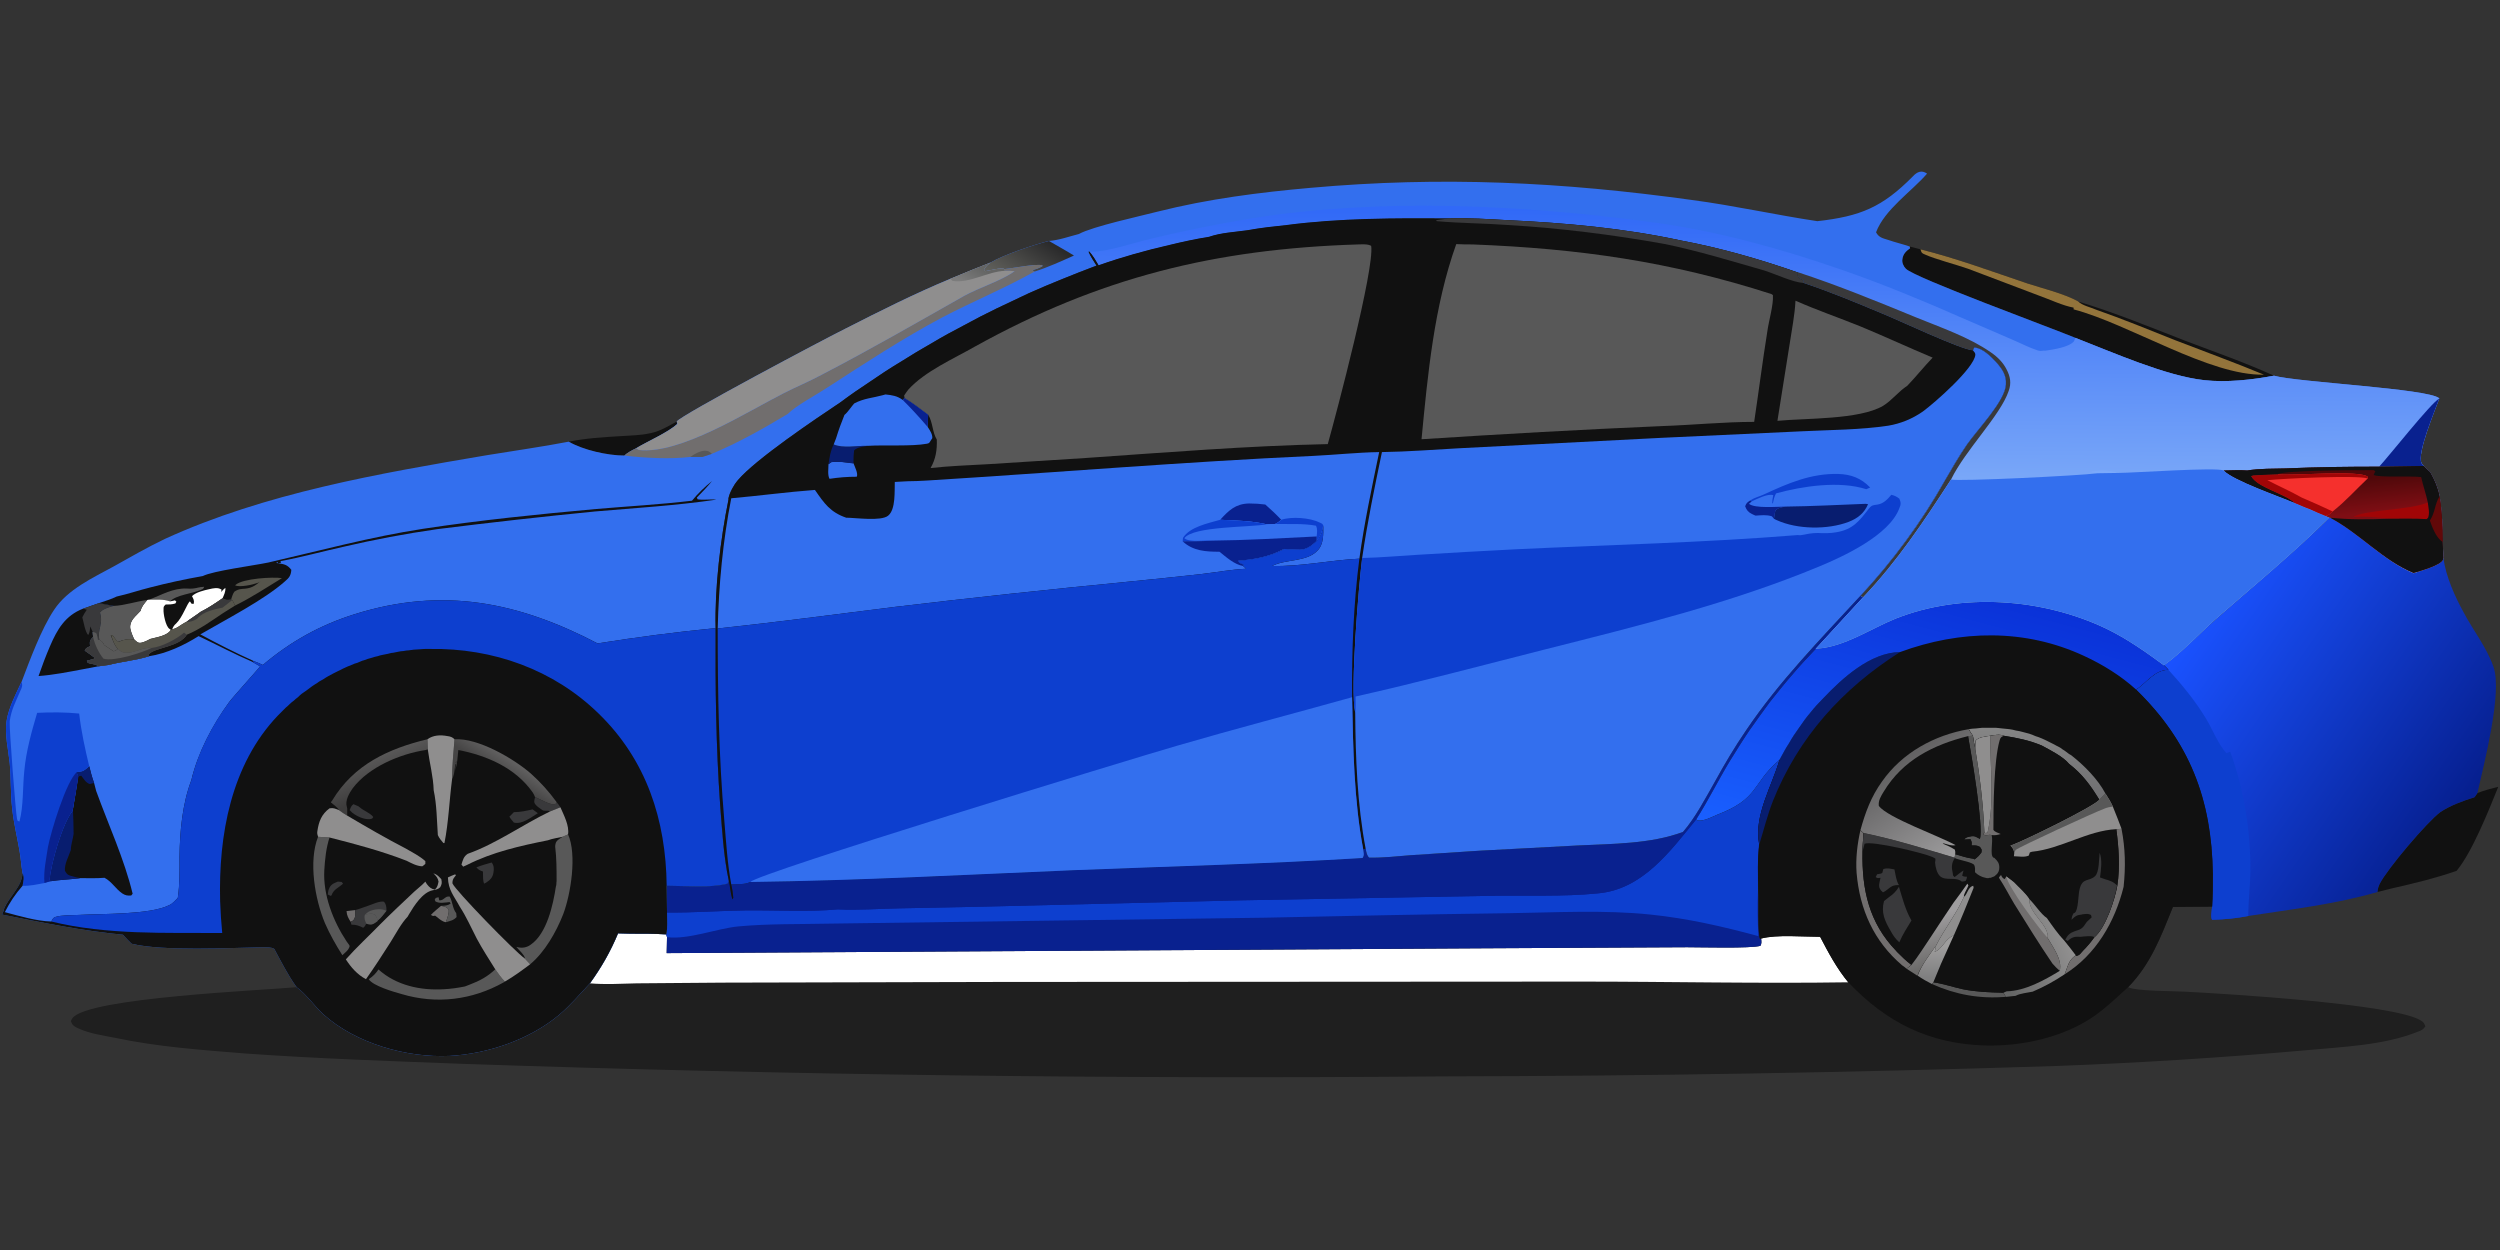 <svg width="72" height="36" viewBox="0 0 72 36" fill="none" xmlns="http://www.w3.org/2000/svg" xmlns:xlink="http://www.w3.org/1999/xlink">
	<rect x="0" y="0" width="72" height="36" fill="#333333" stroke="none"/>
	<desc>
			Created with Pixso.
	</desc>
	<defs>
		<clipPath id="clip797_5126">
			<rect id="img" width="72" height="36" fill="white" fill-opacity="0"/>
		</clipPath>
		<linearGradient x1="70.746" y1="23.497" x2="63.097" y2="18.188" id="paint_linear_1412_42384_0" gradientUnits="userSpaceOnUse">
			<stop stop-color="#061F8F"/>
			<stop offset="1" stop-color="#1A52FF"/>
		</linearGradient>
		<linearGradient x1="58.723" y1="22.962" x2="58.652" y2="20.945" id="paint_linear_1412_42395_0" gradientUnits="userSpaceOnUse">
			<stop stop-color="#707072"/>
			<stop offset="1" stop-color="#858585"/>
		</linearGradient>
		<linearGradient x1="56.729" y1="16.987" x2="54.595" y2="25.068" id="paint_linear_1412_42397_0" gradientUnits="userSpaceOnUse">
			<stop stop-color="#0A32D8"/>
			<stop offset="1" stop-color="#195FFF"/>
		</linearGradient>
		<linearGradient x1="55.636" y1="28.161" x2="55.684" y2="27.248" id="paint_linear_1412_42402_0" gradientUnits="userSpaceOnUse">
			<stop stop-color="#7F7F80"/>
			<stop offset="1" stop-color="#9E9D9D"/>
		</linearGradient>
		<linearGradient x1="55.795" y1="27.818" x2="55.427" y2="26.426" id="paint_linear_1412_42403_0" gradientUnits="userSpaceOnUse">
			<stop stop-color="#6B6A69"/>
			<stop offset="1" stop-color="#9F9D9F"/>
		</linearGradient>
		<linearGradient x1="57.545" y1="27.738" x2="59.463" y2="26.936" id="paint_linear_1412_42407_0" gradientUnits="userSpaceOnUse">
			<stop stop-color="#656666"/>
			<stop offset="1" stop-color="#908F8F"/>
		</linearGradient>
		<linearGradient x1="54.777" y1="21.912" x2="56.51" y2="24.377" id="paint_linear_1412_42415_0" gradientUnits="userSpaceOnUse">
			<stop stop-color="#636263"/>
			<stop offset="1" stop-color="#9B9A9B"/>
		</linearGradient>
		<linearGradient x1="29.981" y1="6.826" x2="29.064" y2="8.233" id="paint_linear_1412_42417_0" gradientUnits="userSpaceOnUse">
			<stop stop-color="#2A2A2B"/>
			<stop offset="1" stop-color="#62625D"/>
		</linearGradient>
		<linearGradient x1="28.136" y1="7.644" x2="27.814" y2="8.171" id="paint_linear_1412_42428_0" gradientUnits="userSpaceOnUse">
			<stop stop-color="#646564"/>
			<stop offset="1" stop-color="#7C7C7C"/>
		</linearGradient>
		<linearGradient x1="50.855" y1="6.062" x2="50.804" y2="13.738" id="paint_linear_1412_42439_0" gradientUnits="userSpaceOnUse">
			<stop stop-color="#3169F7"/>
			<stop offset="1" stop-color="#79A7F8"/>
		</linearGradient>
		<linearGradient x1="68.416" y1="13.759" x2="68.519" y2="14.743" id="paint_linear_1412_42443_0" gradientUnits="userSpaceOnUse">
			<stop stop-color="#4F080A"/>
			<stop offset="1" stop-color="#7F0E14"/>
		</linearGradient>
		<linearGradient x1="11.134" y1="22.729" x2="10.764" y2="21.871" id="paint_linear_1412_42462_0" gradientUnits="userSpaceOnUse">
			<stop stop-color="#3D3C3C"/>
			<stop offset="1" stop-color="#585757"/>
		</linearGradient>
		<linearGradient x1="14.504" y1="22.384" x2="14.782" y2="21.956" id="paint_linear_1412_42464_0" gradientUnits="userSpaceOnUse">
			<stop stop-color="#464545"/>
			<stop offset="1" stop-color="#605F5F"/>
		</linearGradient>
	</defs>
	<g clip-path="url(#clip797_5126)">
		<path id="Vector" d="M19.49 12.14L19.51 12.21C19.25 12.45 18.65 12.71 18.32 12.91C18.2 12.97 18.08 13.03 17.98 13.12C17.5 13.12 16.79 12.96 16.38 12.72C16.88 12.62 17.38 12.59 17.89 12.56C18.16 12.54 18.44 12.54 18.71 12.48C18.73 12.48 18.75 12.47 18.76 12.47C19.03 12.41 19.25 12.27 19.49 12.14Z" fill="#111111" fill-opacity="1" fill-rule="nonzero"/>
		<path id="Vector" d="M71.35 22.84C71.55 22.76 71.75 22.71 71.95 22.66C71.68 23.33 71.2 24.54 70.75 25.08C70.15 25.29 69.53 25.44 68.91 25.58L68.47 25.69C68.47 25.6 68.5 25.53 68.53 25.45C68.75 25.03 69.9 23.67 70.28 23.39C70.56 23.2 70.94 23.06 71.26 22.96L71.35 22.84Z" fill="#111111" fill-opacity="1" fill-rule="nonzero"/>
		<path id="Vector" d="M55 7.1L55.31 7.18C56.35 7.44 57.37 7.82 58.38 8.16C58.84 8.31 59.43 8.45 59.84 8.68C60.9 9 61.92 9.42 62.95 9.82C63.79 10.14 64.66 10.44 65.49 10.82C64.86 10.94 64.12 11.02 63.49 10.95C62.38 10.83 60.83 10.14 59.77 9.73C59.1 9.45 55.14 8 54.89 7.74C54.82 7.67 54.77 7.56 54.79 7.46C54.81 7.31 54.9 7.23 55.01 7.15L55 7.1Z" fill="#111111" fill-opacity="1" fill-rule="nonzero"/>
		<path id="Vector" d="M55.31 7.18C56.35 7.44 57.37 7.82 58.38 8.16C58.84 8.31 59.43 8.45 59.85 8.68C59.97 8.8 60.21 8.85 60.37 8.92C61.14 9.19 61.9 9.5 62.65 9.8C63.5 10.13 64.36 10.44 65.2 10.79C63.64 10.83 61.32 9.33 59.72 8.91L59.72 8.86C59.4 8.8 59.05 8.63 58.74 8.52C58.06 8.26 57.37 8 56.68 7.74C56.34 7.62 55.72 7.46 55.44 7.33C55.34 7.29 55.34 7.28 55.31 7.18Z" fill="#93743B" fill-opacity="1" fill-rule="nonzero"/>
		<path id="Vector" d="M67.09 14.91L67.12 14.91C67.96 15.36 68.63 16.14 69.51 16.51C69.68 16.45 70.31 16.28 70.36 16.11C70.37 16.1 70.37 16.08 70.37 16.07C70.44 16.6 70.7 17.18 70.96 17.65C71.23 18.16 71.62 18.65 71.81 19.2C72.08 19.94 71.53 22.03 71.35 22.84L71.27 22.96C70.95 23.06 70.56 23.2 70.28 23.39C69.9 23.67 68.75 25.03 68.54 25.45C68.5 25.53 68.48 25.6 68.47 25.69C67.27 26.04 65.98 26.19 64.75 26.38C64.41 26.45 64.05 26.48 63.71 26.49C63.66 26.43 63.7 26.2 63.71 26.11C63.73 25.8 63.73 25.48 63.73 25.17C63.7 23.02 63.06 21.36 61.52 19.86C61.84 19.66 62.04 19.3 62.45 19.29L62.32 19.16C62.84 18.79 63.32 18.27 63.81 17.84C64.9 16.88 66.04 15.94 67.09 14.91Z" fill="url(#paint_linear_1412_42384_0)" fill-opacity="1" fill-rule="nonzero"/>
		<path id="Vector" d="M62.45 19.29C62.85 19.73 63.22 20.18 63.53 20.69C63.72 21 63.88 21.43 64.12 21.69L64.23 21.65C64.62 22.69 64.82 23.95 64.81 25.06C64.81 25.5 64.75 25.94 64.75 26.38C64.41 26.45 64.05 26.48 63.71 26.49C63.66 26.43 63.7 26.2 63.71 26.11C63.73 25.8 63.73 25.48 63.73 25.17C63.7 23.01 63.06 21.36 61.52 19.86C61.84 19.66 62.04 19.3 62.45 19.29Z" fill="#0D3FCF" fill-opacity="1" fill-rule="nonzero"/>
		<path id="Vector" d="M48.47 23.96C48.84 23.53 49.11 23 49.39 22.51C49.67 22 49.96 21.51 50.29 21.03C51.24 19.62 52.43 18.41 53.58 17.16L53.66 17.2L52.29 18.69C52.3 18.69 52.32 18.69 52.33 18.68C53.13 18.63 53.88 18.1 54.61 17.81C56.51 17.06 58.82 17.23 60.65 18.1C61.25 18.39 61.79 18.77 62.32 19.16L62.45 19.29C62.04 19.3 61.83 19.66 61.52 19.86C63.06 21.36 63.7 23.01 63.73 25.17C63.73 25.48 63.73 25.8 63.71 26.11L62.58 26.12C62.24 26.96 61.94 27.77 61.29 28.43C61.51 28.55 62.59 28.54 62.92 28.56C64.08 28.62 68.95 28.91 69.72 29.39C69.8 29.44 69.82 29.47 69.85 29.56C69.79 29.65 69.73 29.68 69.64 29.71C68.66 30.11 67.43 30.15 66.38 30.25C64 30.46 61.62 30.61 59.23 30.7C53.33 30.89 47.43 30.99 41.52 31C32.14 31.08 22.75 30.96 13.37 30.64C11.27 30.56 9.16 30.49 7.06 30.34C5.82 30.24 4.54 30.15 3.32 29.89C2.96 29.82 2.58 29.77 2.24 29.61C2.13 29.56 2.08 29.52 2.04 29.41C2.06 29.37 2.06 29.36 2.09 29.32C2.53 28.73 7.63 28.52 8.55 28.43C8.82 28.62 9.06 28.98 9.31 29.21C10.24 30.05 11.72 30.47 12.95 30.41C14.05 30.35 15.25 29.94 16.1 29.23C16.42 28.96 16.7 28.63 16.99 28.32C17.32 27.86 17.58 27.41 17.8 26.88L18.16 26.89C18.51 26.89 18.85 26.89 19.19 26.91C19.23 26.72 19.21 26.48 19.21 26.28L19.21 25.51C19.72 25.51 20.46 25.58 20.96 25.45L20.99 25.37C21.03 25.54 21.04 25.74 21.09 25.9L21.12 25.86C21.11 25.73 21.09 25.6 21.06 25.47C21.23 25.46 21.46 25.48 21.61 25.4C24.72 25.36 27.83 25.19 30.94 25.06C33.7 24.95 36.48 24.88 39.24 24.71C39.3 24.63 39.27 24.56 39.26 24.46L39.33 24.44C39.35 24.54 39.36 24.63 39.43 24.7C39.83 24.71 40.23 24.66 40.63 24.63L42.62 24.5L45.44 24.35C46.43 24.3 47.53 24.31 48.47 23.96Z" fill="#000000" fill-opacity="0.4" fill-rule="nonzero"/>
		<path id="Vector" d="M17.8 26.88L18.16 26.89C18.51 26.89 18.85 26.89 19.19 26.91L19.21 26.99L19.2 27.45L42.83 27.31L48.59 27.28C49 27.28 50.41 27.32 50.7 27.24C50.74 27.17 50.73 27.11 50.72 27.03C51.18 26.91 51.93 26.98 52.42 26.98C52.66 27.44 52.9 27.89 53.23 28.29C50.67 28.33 48.1 28.27 45.54 28.27L28.84 28.28L20.81 28.3L18.34 28.32C17.9 28.33 17.43 28.36 16.99 28.32C17.32 27.86 17.58 27.41 17.8 26.88Z" fill="#FFFFFF" fill-opacity="1" fill-rule="nonzero"/>
		<path id="Vector" d="M48.47 23.96C48.84 23.53 49.1 23 49.38 22.51C49.67 22 49.96 21.51 50.29 21.03C51.24 19.62 52.43 18.41 53.58 17.16L53.66 17.2L52.29 18.69C52.05 18.93 51.83 19.18 51.61 19.44C51.39 19.69 51.18 19.96 50.97 20.22C50.77 20.49 50.57 20.77 50.38 21.04C50.19 21.32 50.01 21.61 49.83 21.9C49.49 22.46 49.2 23.05 48.85 23.6C48.88 23.62 48.89 23.63 48.92 23.63C49.07 23.65 49.3 23.53 49.44 23.47C50.66 23 50.43 22.59 51.22 21.91C51.23 21.9 51.24 21.89 51.25 21.88C51.04 22.62 50.51 23.49 50.66 24.29C50.66 24.29 50.66 24.3 50.66 24.31C50.61 24.75 50.63 25.2 50.63 25.64C50.66 25.89 50.61 26.93 50.69 27.05L50.72 27.03C50.73 27.11 50.74 27.17 50.7 27.24C50.41 27.32 49 27.28 48.59 27.28L42.83 27.31L19.2 27.45L19.21 26.99L19.19 26.91C19.23 26.72 19.21 26.48 19.21 26.28L19.2 25.51C19.72 25.51 20.46 25.58 20.95 25.45L20.99 25.37C21.03 25.54 21.04 25.74 21.09 25.9L21.12 25.86C21.11 25.73 21.09 25.6 21.06 25.47C21.22 25.46 21.46 25.48 21.61 25.4C24.72 25.36 27.83 25.19 30.94 25.06C33.7 24.95 36.48 24.88 39.24 24.71C39.3 24.63 39.27 24.56 39.26 24.46L39.33 24.44C39.35 24.54 39.35 24.63 39.43 24.7C39.83 24.71 40.23 24.66 40.63 24.63L42.62 24.5L45.44 24.35C46.43 24.3 47.53 24.31 48.47 23.96Z" fill="#09218F" fill-opacity="1" fill-rule="nonzero"/>
		<path id="Vector" d="M48.85 23.6C48.88 23.62 48.89 23.63 48.92 23.63C49.07 23.65 49.3 23.53 49.44 23.47C50.66 23 50.43 22.59 51.22 21.91C51.23 21.9 51.24 21.89 51.25 21.88C51.04 22.62 50.51 23.49 50.66 24.29C50.66 24.29 50.66 24.3 50.66 24.31C50.61 24.75 50.63 25.2 50.63 25.64C50.61 26.08 50.62 26.52 50.64 26.96C49.61 26.68 48.6 26.45 47.54 26.34C46.2 26.2 44.82 26.28 43.46 26.3C41.11 26.33 38.75 26.38 36.4 26.43L23.92 26.6C23.04 26.62 22.14 26.6 21.27 26.68C20.64 26.74 19.82 27.07 19.21 26.99L19.19 26.91C19.23 26.72 19.21 26.48 19.21 26.28C19.96 26.29 20.72 26.23 21.47 26.22C22.35 26.21 23.26 26.27 24.13 26.19C24.72 26.22 25.33 26.17 25.92 26.16L28.38 26.11L35.71 25.93L42.91 25.8C43.91 25.78 45.02 25.83 46.01 25.73C47.3 25.62 48.09 24.53 48.85 23.6Z" fill="#0D3FCF" fill-opacity="1" fill-rule="nonzero"/>
		<path id="Vector" d="M48.47 23.96C48.84 23.53 49.11 23 49.39 22.51C49.67 22 49.96 21.51 50.29 21.03C51.24 19.62 52.44 18.41 53.58 17.16L53.66 17.2L52.29 18.69C52.06 18.93 51.83 19.18 51.61 19.44C51.39 19.69 51.18 19.96 50.97 20.22C50.77 20.49 50.57 20.77 50.38 21.04C50.19 21.32 50.01 21.61 49.83 21.9C49.5 22.46 49.2 23.05 48.85 23.6C48.09 24.53 47.3 25.62 46.01 25.73C45.02 25.83 43.91 25.78 42.91 25.8L35.71 25.93L28.38 26.11L25.93 26.16C25.33 26.17 24.72 26.22 24.13 26.19C23.26 26.27 22.35 26.21 21.47 26.22C20.72 26.23 19.96 26.29 19.21 26.28L19.21 25.51C19.72 25.51 20.46 25.58 20.96 25.45L21 25.37C21.03 25.54 21.04 25.74 21.1 25.9L21.12 25.86C21.11 25.73 21.1 25.6 21.06 25.47C21.23 25.46 21.46 25.48 21.61 25.4C24.72 25.36 27.83 25.19 30.94 25.06C33.7 24.95 36.48 24.88 39.24 24.71C39.3 24.63 39.27 24.56 39.26 24.46L39.33 24.44C39.35 24.54 39.36 24.63 39.44 24.7C39.83 24.71 40.23 24.66 40.63 24.63L42.62 24.5L45.44 24.35C46.43 24.3 47.53 24.31 48.47 23.96Z" fill="#09218F" fill-opacity="1" fill-rule="nonzero"/>
		<path id="Vector" d="M52.29 18.69C52.3 18.69 52.32 18.69 52.33 18.68C53.13 18.63 53.88 18.1 54.61 17.81C56.51 17.06 58.82 17.23 60.65 18.1C61.25 18.39 61.79 18.77 62.32 19.16L62.45 19.29C62.04 19.3 61.83 19.66 61.52 19.86C63.06 21.36 63.7 23.02 63.73 25.17C63.73 25.48 63.73 25.8 63.71 26.11L62.58 26.12C62.24 26.96 61.94 27.77 61.29 28.43C60.97 28.72 60.65 29.03 60.29 29.28C59.41 29.88 58.22 30.14 57.16 30.11C55.56 30.06 54.33 29.45 53.23 28.29C52.9 27.89 52.66 27.44 52.42 26.98C51.93 26.98 51.18 26.91 50.72 27.03L50.7 27.05C50.61 26.93 50.66 25.89 50.64 25.64C50.63 25.2 50.61 24.75 50.67 24.31C50.66 24.3 50.66 24.29 50.66 24.29C50.51 23.49 51.04 22.62 51.25 21.88C51.24 21.89 51.23 21.9 51.22 21.91C50.44 22.59 50.67 23 49.44 23.47C49.3 23.53 49.07 23.65 48.92 23.63C48.89 23.63 48.88 23.62 48.85 23.6C49.2 23.05 49.49 22.46 49.83 21.9C50.01 21.61 50.19 21.32 50.38 21.04C50.57 20.77 50.77 20.49 50.97 20.22C51.18 19.96 51.39 19.69 51.61 19.44C51.83 19.18 52.06 18.93 52.29 18.69Z" fill="#111111" fill-opacity="1" fill-rule="nonzero"/>
		<path id="Vector" d="M55.68 28.29C55.97 28.33 56.25 28.43 56.53 28.49C56.93 28.57 57.29 28.58 57.7 28.59L57.77 28.71C57.02 28.77 56.33 28.65 55.64 28.34L55.68 28.29Z" fill="#585858" fill-opacity="1" fill-rule="nonzero"/>
		<path id="Vector" d="M53.47 25.14C53.44 24.73 53.49 24.31 53.58 23.91L53.67 23.99C53.66 24.17 53.64 24.35 53.64 24.53C53.62 25.63 53.83 26.58 54.61 27.39C54.62 27.4 54.63 27.41 54.64 27.42C54.77 27.55 54.9 27.68 55.05 27.79L54.91 27.9C54.87 27.87 54.83 27.83 54.78 27.8C53.97 27.11 53.56 26.2 53.47 25.14Z" fill="#716E6E" fill-opacity="1" fill-rule="nonzero"/>
		<path id="Vector" d="M60.95 23.88L61.1 23.87C61.21 24.44 61.22 24.96 61.16 25.54C60.91 26.55 60.36 27.5 59.46 28.06C59.56 27.82 59.56 27.67 59.78 27.51L59.8 27.53C59.9 27.51 59.93 27.44 60 27.37C60.12 27.25 60.22 27.13 60.32 26.99C60.64 26.72 60.91 25.9 60.98 25.5C61.06 24.96 61.02 24.41 60.95 23.88Z" fill="#716E6E" fill-opacity="1" fill-rule="nonzero"/>
		<path id="Vector" d="M56.7 21C56.77 20.99 56.83 20.98 56.9 20.98C56.96 20.97 57.02 20.97 57.09 20.96C57.16 20.96 57.22 20.96 57.29 20.96C57.35 20.96 57.41 20.96 57.48 20.96C57.55 20.97 57.61 20.97 57.67 20.98C57.74 20.99 57.8 20.99 57.87 21C57.93 21.01 58 21.02 58.06 21.04C58.12 21.05 58.19 21.06 58.25 21.08C58.31 21.1 58.38 21.11 58.44 21.13C58.5 21.15 58.56 21.17 58.62 21.2C58.68 21.22 58.75 21.24 58.81 21.27C58.86 21.29 58.92 21.32 58.98 21.35C59.04 21.38 59.1 21.41 59.16 21.44C59.21 21.47 59.27 21.5 59.33 21.53C59.38 21.57 59.43 21.6 59.49 21.64C59.54 21.68 59.59 21.72 59.65 21.75C60.02 22.04 60.42 22.44 60.64 22.86L60.46 23.03C60.21 22.63 59.97 22.29 59.59 22C59.42 21.79 59.04 21.6 58.8 21.47C58.44 21.32 58.09 21.25 57.71 21.19C57.6 21.14 57.43 21.17 57.32 21.19C57.17 21.22 57 21.22 56.9 21.33C56.89 21.42 56.89 21.5 56.89 21.58C56.86 21.46 56.84 21.32 56.82 21.19C56.76 21.13 56.74 21.08 56.7 21Z" fill="url(#paint_linear_1412_42395_0)" fill-opacity="1" fill-rule="nonzero"/>
		<path id="Vector" d="M51.25 21.88C51.33 21.72 51.42 21.56 51.52 21.4C51.61 21.25 51.71 21.1 51.82 20.95C51.92 20.8 52.03 20.65 52.15 20.51C52.26 20.37 52.38 20.24 52.51 20.11C53.06 19.53 53.87 18.79 54.72 18.78C53.06 19.83 51.79 21.24 51.06 23.07C50.9 23.48 50.8 23.89 50.67 24.31C50.66 24.3 50.66 24.29 50.66 24.29C50.51 23.49 51.04 22.62 51.25 21.88Z" fill="#081D6F" fill-opacity="1" fill-rule="nonzero"/>
		<path id="Vector" d="M52.29 18.69C52.3 18.69 52.32 18.69 52.33 18.68C53.13 18.63 53.88 18.1 54.61 17.81C56.51 17.06 58.82 17.23 60.65 18.1C61.25 18.39 61.79 18.77 62.32 19.16L62.45 19.29C62.04 19.3 61.83 19.66 61.52 19.86C61.08 19.46 60.56 19.14 60.02 18.89C58.32 18.1 56.46 18.14 54.72 18.78C53.87 18.79 53.06 19.53 52.51 20.11C52.38 20.24 52.26 20.37 52.15 20.51C52.03 20.65 51.92 20.8 51.82 20.95C51.71 21.1 51.61 21.25 51.52 21.41C51.42 21.56 51.34 21.72 51.25 21.88C51.24 21.89 51.23 21.9 51.22 21.91C50.44 22.59 50.67 23 49.44 23.47C49.3 23.53 49.07 23.65 48.92 23.63C48.89 23.63 48.88 23.62 48.85 23.6C49.2 23.05 49.49 22.46 49.83 21.9C50.01 21.61 50.19 21.32 50.38 21.04C50.57 20.77 50.77 20.49 50.97 20.22C51.18 19.96 51.39 19.69 51.61 19.44C51.83 19.18 52.06 18.93 52.29 18.69Z" fill="url(#paint_linear_1412_42397_0)" fill-opacity="1" fill-rule="nonzero"/>
		<path id="Vector" d="M53.58 23.91C53.72 23.4 53.89 22.94 54.2 22.51C54.78 21.68 55.71 21.17 56.7 21C56.74 21.08 56.77 21.13 56.82 21.19C56.84 21.32 56.86 21.46 56.89 21.58C56.89 21.5 56.89 21.42 56.9 21.33C57 21.22 57.17 21.22 57.32 21.19C57.43 21.17 57.6 21.14 57.71 21.19C58.09 21.25 58.44 21.32 58.8 21.47C59.04 21.6 59.42 21.79 59.59 22C59.97 22.29 60.22 22.63 60.46 23.03L60.64 22.86C60.72 22.98 60.79 23.1 60.85 23.23L60.99 23.58L61.1 23.87L60.95 23.88C61.02 24.41 61.06 24.96 60.98 25.5C60.91 25.9 60.64 26.72 60.32 26.99C60.22 27.13 60.12 27.25 60 27.37C59.93 27.44 59.91 27.51 59.8 27.53L59.78 27.51C59.56 27.67 59.56 27.82 59.46 28.06C59.16 28.26 58.87 28.42 58.54 28.56C58.4 28.59 58.17 28.61 58.05 28.68L57.78 28.71L57.7 28.59C57.29 28.58 56.93 28.57 56.53 28.49C56.25 28.43 55.97 28.33 55.68 28.29L55.64 28.34C55.5 28.27 55.36 28.19 55.23 28.1L54.91 27.9L55.05 27.79C54.9 27.68 54.77 27.55 54.64 27.42C54.63 27.41 54.62 27.4 54.62 27.39C53.83 26.58 53.62 25.63 53.64 24.53C53.64 24.35 53.66 24.17 53.67 23.99L53.58 23.91Z" fill="#111111" fill-opacity="1" fill-rule="nonzero"/>
		<path id="Vector" d="M54.21 25.14C54.22 25.1 54.23 25.07 54.24 25.03C54.36 24.99 54.44 25.02 54.56 25.04C54.59 25.18 54.61 25.37 54.69 25.49C54.44 25.48 54.43 25.6 54.23 25.7C54.2 25.67 54.17 25.65 54.15 25.61C54.09 25.53 54.13 25.41 54.15 25.32L54.16 25.28C54.09 25.29 54.08 25.3 54.02 25.26L54.06 25.18C54.13 25.17 54.1 25.17 54.17 25.16L54.21 25.14Z" fill="#39393B" fill-opacity="1" fill-rule="nonzero"/>
		<path id="Vector" d="M56.56 25.83C56.67 25.75 56.67 25.55 56.83 25.51L56.84 25.57C56.66 26.03 56.47 26.49 56.27 26.94C56.02 27.03 55.93 27.35 55.72 27.41L55.76 27.23C56 26.75 56.34 26.33 56.56 25.83Z" fill="#8F8E8E" fill-opacity="1" fill-rule="nonzero"/>
		<path id="Vector" d="M57.32 21.19C57.43 21.17 57.6 21.14 57.71 21.19C57.63 21.23 57.62 21.23 57.59 21.32C57.42 21.91 57.41 23.25 57.41 23.9C57.46 23.97 57.54 23.98 57.62 24.02C57.52 24.05 57.46 24.06 57.36 24.05C57.29 24.04 57.33 24.04 57.25 24.05C57.16 24.06 57.2 24.07 57.12 24.03L57.15 23.97C57.19 24 57.16 23.99 57.24 23.98C57.45 23.1 57.31 22.1 57.32 21.19Z" fill="#716E6E" fill-opacity="1" fill-rule="nonzero"/>
		<path id="Vector" d="M55.76 27.23L55.72 27.41C55.93 27.35 56.02 27.03 56.27 26.94L55.9 27.76L55.68 28.29L55.64 28.34C55.5 28.27 55.36 28.19 55.23 28.1C55.34 27.79 55.57 27.5 55.76 27.23Z" fill="url(#paint_linear_1412_42402_0)" fill-opacity="1" fill-rule="nonzero"/>
		<path id="Vector" d="M56.66 25.45L56.69 25.5C56.66 25.6 56.55 25.74 56.56 25.83C56.34 26.33 56 26.75 55.76 27.23C55.57 27.5 55.34 27.79 55.22 28.1L54.91 27.9L55.05 27.79C55.24 27.55 55.4 27.29 55.57 27.04C55.8 26.69 56.03 26.34 56.26 26C56.4 25.82 56.53 25.63 56.66 25.45Z" fill="url(#paint_linear_1412_42403_0)" fill-opacity="1" fill-rule="nonzero"/>
		<path id="Vector" d="M54.26 25.95C54.31 25.91 54.35 25.88 54.4 25.84C54.53 25.75 54.6 25.68 54.69 25.54C54.79 25.87 54.88 26.22 55.05 26.51C54.93 26.71 54.79 26.92 54.7 27.14C54.59 27.04 54.52 26.94 54.45 26.81C54.28 26.52 54.17 26.28 54.26 25.95Z" fill="#39393B" fill-opacity="1" fill-rule="nonzero"/>
		<path id="Vector" d="M53.67 23.99C54.55 24.17 55.42 24.44 56.29 24.7L56.3 24.71C56.2 24.86 56.2 24.98 56.24 25.15C56.25 25.24 56.24 25.2 56.29 25.26C56.34 25.23 56.38 25.19 56.42 25.16C56.47 25.12 56.5 25.1 56.55 25.07L56.51 25.22C56.57 25.25 56.58 25.25 56.65 25.25C56.64 25.3 56.64 25.32 56.61 25.37C56.58 25.38 56.54 25.39 56.5 25.39C56.33 25.24 56.05 25.38 55.88 25.24C55.78 25.15 55.74 24.97 55.73 24.84C55.74 24.8 55.74 24.77 55.74 24.73C55.7 24.71 55.7 24.7 55.65 24.68C55.38 24.56 53.91 24.21 53.7 24.3L53.64 24.53C53.64 24.35 53.66 24.17 53.67 23.99Z" fill="#39393B" fill-opacity="1" fill-rule="nonzero"/>
		<path id="Vector" d="M56.89 21.58C56.89 21.5 56.89 21.42 56.9 21.33C57 21.22 57.17 21.22 57.32 21.19C57.31 22.1 57.45 23.1 57.24 23.98C57.16 23.99 57.19 24 57.15 23.97C57.12 23.19 57.02 22.35 56.89 21.58Z" fill="#8F8E8E" fill-opacity="1" fill-rule="nonzero"/>
		<path id="Vector" d="M58.44 25.89C58.61 26.05 58.77 26.32 58.95 26.44C59.11 26.67 59.27 26.9 59.46 27.1C59.57 27.24 59.68 27.37 59.78 27.51C59.56 27.67 59.56 27.82 59.46 28.06C59.16 28.26 58.87 28.42 58.54 28.56C58.4 28.59 58.17 28.61 58.05 28.68L57.77 28.71L57.7 28.59L57.79 28.55C58.32 28.54 58.88 28.23 59.32 27.96C59.4 27.64 59.13 27.29 58.97 27.01C59.02 26.64 58.42 26.31 58.44 25.89Z" fill="url(#paint_linear_1412_42407_0)" fill-opacity="1" fill-rule="nonzero"/>
		<path id="Vector" d="M57.57 25.28C57.58 25.25 57.61 25.22 57.63 25.2C57.66 25.27 57.67 25.28 57.73 25.32C57.77 25.27 57.75 25.3 57.78 25.24L58 25.41C58.14 25.56 58.33 25.72 58.44 25.89C58.42 26.31 59.01 26.64 58.97 27.01C59.13 27.29 59.4 27.64 59.32 27.96C59.25 27.9 59.18 27.83 59.11 27.75C58.73 27.19 58.37 26.61 58.01 26.03C57.86 25.78 57.73 25.52 57.57 25.28Z" fill="#716E6E" fill-opacity="1" fill-rule="nonzero"/>
		<path id="Vector" d="M57.78 25.24L58 25.41C58.14 25.56 58.33 25.72 58.44 25.89C58.42 26.31 59.02 26.64 58.97 27.01C58.71 26.73 57.84 25.56 57.78 25.24Z" fill="#8F8E8E" fill-opacity="1" fill-rule="nonzero"/>
		<path id="Vector" d="M56.68 21.2L56.82 21.19C56.84 21.32 56.86 21.46 56.89 21.58C57.02 22.35 57.12 23.19 57.15 23.97L57.12 24.03C57.2 24.07 57.16 24.06 57.25 24.05C57.33 24.04 57.29 24.04 57.36 24.05C57.41 24.24 57.3 24.62 57.41 24.7C57.42 24.7 57.43 24.7 57.44 24.71C57.53 24.8 57.58 24.85 57.58 24.99C57.58 25.07 57.55 25.15 57.48 25.2C57.47 25.21 57.46 25.22 57.45 25.23C57.44 25.24 57.42 25.24 57.41 25.25C57.4 25.25 57.39 25.26 57.38 25.26C57.36 25.27 57.35 25.27 57.34 25.28C57.33 25.28 57.31 25.28 57.3 25.28C57.29 25.29 57.27 25.29 57.26 25.29C57.25 25.29 57.24 25.29 57.22 25.29C57.21 25.29 57.19 25.28 57.18 25.28C57.07 25.26 56.96 25.2 56.88 25.12C56.88 25.05 56.89 24.98 56.86 24.92C56.84 24.84 56.44 24.77 56.34 24.73L56.3 24.71L56.29 24.7L56.31 24.6C56.48 24.65 56.65 24.71 56.82 24.73L56.87 24.75C56.96 24.68 57 24.64 57.06 24.55C57.08 24.46 57.07 24.46 57.02 24.39C56.93 24.34 56.89 24.35 56.78 24.35C56.79 24.27 56.79 24.25 56.75 24.17L56.57 24.18C56.6 24.12 56.68 24.1 56.75 24.09C56.87 24.06 56.92 24.11 57.02 24.16C57.14 23.85 56.76 21.63 56.68 21.2Z" fill="#585858" fill-opacity="1" fill-rule="nonzero"/>
		<path id="Vector" d="M59.72 26.3C59.73 26.3 59.74 26.3 59.75 26.29C59.86 26.22 59.85 25.77 59.89 25.62C59.97 25.26 60.17 25.4 60.34 25.23C60.46 25.12 60.45 24.72 60.47 24.56C60.55 24.76 60.51 25.06 60.48 25.27L60.62 25.32C60.76 25.36 60.86 25.39 60.97 25.5C60.91 25.9 60.64 26.72 60.32 26.99C60.25 26.94 60.02 26.97 59.93 26.98C59.76 26.97 59.68 26.98 59.55 27.1L59.48 27.06C59.55 26.93 59.61 26.87 59.75 26.82C59.96 26.76 59.98 26.73 60.1 26.55L60.24 26.42L60.22 26.35C60.14 26.31 60.08 26.32 60 26.33C59.98 26.33 59.97 26.33 59.95 26.34C59.81 26.35 59.76 26.39 59.66 26.49C59.67 26.4 59.68 26.37 59.72 26.3Z" fill="#39393B" fill-opacity="1" fill-rule="nonzero"/>
		<path id="Vector" d="M60.64 22.86C60.72 22.98 60.79 23.1 60.85 23.23L60.99 23.58L61.1 23.87L60.95 23.88C60.12 23.92 59.35 24.45 58.52 24.53C58.5 24.54 58.48 24.54 58.46 24.55L58.43 24.64C58.3 24.7 58.13 24.66 58 24.66L58.01 24.58C58 24.46 57.98 24.44 57.9 24.35C57.91 24.35 57.92 24.35 57.94 24.34C58.24 24.24 60.37 23.2 60.46 23.03L60.64 22.86Z" fill="#8F8E8E" fill-opacity="1" fill-rule="nonzero"/>
		<path id="Vector" d="M60.64 22.86C60.72 22.98 60.79 23.1 60.85 23.23C60.75 23.24 60.67 23.26 60.58 23.3C60.33 23.39 58.13 24.4 58.05 24.48C58.03 24.51 58.02 24.55 58.01 24.58C58 24.46 57.98 24.44 57.9 24.35C57.91 24.35 57.92 24.35 57.94 24.34C58.24 24.24 60.37 23.2 60.46 23.03L60.64 22.86Z" fill="#585858" fill-opacity="1" fill-rule="nonzero"/>
		<path id="Vector" d="M53.58 23.91C53.72 23.4 53.89 22.94 54.2 22.51C54.78 21.68 55.71 21.17 56.7 21C56.74 21.08 56.77 21.13 56.82 21.19L56.68 21.2C56.76 21.63 57.14 23.85 57.02 24.16C56.92 24.11 56.87 24.06 56.75 24.09C56.68 24.1 56.6 24.12 56.57 24.18L56.75 24.17C56.79 24.25 56.79 24.27 56.78 24.35C56.89 24.35 56.93 24.34 57.02 24.39C57.07 24.46 57.08 24.46 57.07 24.55C57 24.64 56.96 24.68 56.87 24.75L56.83 24.73C56.65 24.71 56.48 24.65 56.31 24.6L56.29 24.7C55.42 24.44 54.55 24.17 53.67 23.99L53.58 23.91Z" fill="#111111" fill-opacity="1" fill-rule="nonzero"/>
		<path id="Vector" d="M53.58 23.91C53.72 23.4 53.89 22.94 54.2 22.51C54.78 21.68 55.71 21.17 56.7 21C56.74 21.08 56.77 21.13 56.82 21.19L56.68 21.2C55.68 21.45 54.8 21.89 54.25 22.8C54.17 22.93 54.09 23.06 54.11 23.21C54.36 23.55 55.86 24.08 56.32 24.34C56.21 24.37 56.06 24.31 55.95 24.28L55.98 24.31L55.89 24.27C56.03 24.33 56.16 24.38 56.3 24.47C56.32 24.56 56.31 24.51 56.31 24.6L56.29 24.7C55.42 24.44 54.55 24.17 53.67 23.99L53.58 23.91Z" fill="url(#paint_linear_1412_42415_0)" fill-opacity="1" fill-rule="nonzero"/>
		<path id="Vector" d="M52.34 6.37C53.58 6.23 54.21 5.97 55.09 5.08C55.21 4.95 55.34 4.89 55.5 5C55.05 5.52 54.28 6.03 54.03 6.69C54.11 6.84 54.22 6.86 54.38 6.91C54.58 6.98 54.8 7.03 55 7.1L55.01 7.15C54.9 7.23 54.81 7.31 54.79 7.46C54.77 7.56 54.82 7.67 54.89 7.74C55.14 8 59.1 9.45 59.77 9.73C60.83 10.14 62.37 10.83 63.49 10.95C64.12 11.02 64.86 10.94 65.49 10.82C66.17 11.01 69.93 11.19 70.25 11.47L70.25 11.48C70.12 11.82 69.6 13.06 69.74 13.34C69.76 13.37 69.77 13.39 69.8 13.42L69.99 13.6C70.12 13.83 70.21 14.04 70.26 14.29C70.33 14.72 70.35 15.18 70.35 15.61L70.37 16.07C70.36 16.08 70.36 16.1 70.36 16.11C70.31 16.28 69.68 16.45 69.5 16.51C68.63 16.14 67.96 15.36 67.11 14.91L67.08 14.91C66.04 15.94 64.9 16.88 63.8 17.84C63.32 18.27 62.84 18.79 62.32 19.16C61.79 18.77 61.25 18.39 60.65 18.1C58.82 17.23 56.51 17.06 54.61 17.81C53.88 18.1 53.13 18.63 52.33 18.68C52.32 18.69 52.3 18.69 52.29 18.69L53.66 17.2L53.58 17.16C54.5 16.17 55.34 15.03 56 13.86C56.2 13.5 56.41 13.14 56.65 12.8C56.94 12.38 57.75 11.55 57.77 11.07C57.79 10.8 57.65 10.61 57.48 10.42C57.33 10.26 57.09 10.02 56.86 10.01L56.82 10.09C56.49 10.08 54.63 9.2 54.17 9.02C53.44 8.71 52.69 8.4 51.94 8.15C51.94 8.15 51.93 8.14 51.93 8.14C51.93 8.12 51.94 8.1 51.94 8.08C51.89 8.05 51.84 8.03 51.8 7.98C51.75 7.94 51.77 7.9 51.78 7.85C50.7 7.47 49.55 7.14 48.43 6.93C46.77 6.57 45.1 6.42 43.41 6.34C42.86 6.31 42.29 6.27 41.74 6.29C40.19 6.28 38.59 6.28 37.06 6.48C36.68 6.52 36.3 6.56 35.93 6.63C35.58 6.68 35.15 6.7 34.82 6.82C34.44 6.88 34.07 6.96 33.7 7.05C33 7.21 32.32 7.4 31.64 7.64C31.56 7.5 31.48 7.37 31.38 7.25L31.35 7.25C31.41 7.39 31.5 7.52 31.58 7.65C31.26 7.77 30.93 7.9 30.61 8.03C30.28 8.16 29.96 8.3 29.64 8.44C29.32 8.59 29.01 8.74 28.69 8.89C28.38 9.04 28.07 9.2 27.76 9.37C27.45 9.53 27.14 9.7 26.84 9.88C26.54 10.05 26.24 10.23 25.94 10.42C25.64 10.6 25.35 10.79 25.06 10.99C24.77 11.18 24.48 11.38 24.2 11.59C23.46 12.08 21.77 13.22 21.25 13.83C21.13 13.97 21.01 14.18 20.98 14.35C20.98 14.36 20.98 14.37 20.98 14.39C20.75 15.52 20.58 16.95 20.61 18.09C20.6 19.79 20.62 21.47 20.74 23.17C20.79 23.89 20.84 24.66 20.99 25.37L20.95 25.45C20.46 25.58 19.72 25.51 19.2 25.51L19.21 26.28C19.21 26.48 19.23 26.72 19.19 26.91C18.85 26.89 18.51 26.89 18.16 26.89L17.8 26.88C17.58 27.41 17.32 27.86 16.99 28.32C16.7 28.63 16.42 28.96 16.1 29.23C15.25 29.94 14.05 30.35 12.95 30.41C11.72 30.47 10.24 30.05 9.31 29.21C9.06 28.98 8.81 28.62 8.54 28.43C8.54 28.42 8.53 28.41 8.52 28.4C8.28 28.06 8.1 27.7 7.9 27.33C7.8 27.27 7.7 27.29 7.59 27.28C6.6 27.3 4.69 27.4 3.79 27.18C3.7 27.09 3.62 27.01 3.54 26.92C2.37 26.81 1.21 26.57 0.06 26.34C0.07 26.31 0.08 26.27 0.1 26.24L0.11 26.19C0.26 25.81 0.62 25.57 0.65 25.15C0.61 24.93 0.6 24.71 0.56 24.49C0.49 24.09 0.39 23.68 0.35 23.28C0.3 22.85 0.32 22.41 0.28 21.98C0.24 21.6 0.13 21.14 0.19 20.76C0.25 20.38 0.46 19.98 0.62 19.64C0.86 19.01 1.19 18.11 1.56 17.56C1.95 16.97 2.68 16.64 3.28 16.31C3.76 16.04 4.25 15.76 4.75 15.52C7.64 14.2 10.9 13.64 14.02 13.11C14.81 12.98 15.6 12.87 16.38 12.72C16.79 12.96 17.5 13.12 17.98 13.12C18.08 13.03 18.2 12.97 18.32 12.91C18.65 12.71 19.25 12.45 19.5 12.21L19.49 12.14C19.6 11.96 23.79 9.74 24.36 9.46C25.34 8.96 26.35 8.45 27.37 8.03C27.76 7.87 28.14 7.71 28.53 7.56C28.9 7.34 29.77 7.05 30.2 6.94C30.5 6.92 30.79 6.81 31.07 6.74C31.47 6.52 32.86 6.22 33.36 6.09C34.79 5.73 36.27 5.54 37.74 5.41C41.53 5.07 44.98 5.24 48.73 5.76C49.94 5.92 51.14 6.19 52.34 6.37Z" fill="#336FEE" fill-opacity="1" fill-rule="nonzero"/>
		<path id="Vector" d="M30.21 6.94C30.45 7.08 30.69 7.21 30.93 7.36C30.57 7.52 30.18 7.7 29.8 7.82C29.76 7.81 29.78 7.82 29.74 7.78C29.84 7.75 29.94 7.72 30.03 7.66L30.01 7.64C29.84 7.59 29.14 7.73 28.93 7.75C28.84 7.69 28.49 7.8 28.37 7.81L28.34 7.76C28.39 7.67 28.45 7.62 28.53 7.56C28.9 7.34 29.77 7.05 30.21 6.94Z" fill="url(#paint_linear_1412_42417_0)" fill-opacity="1" fill-rule="nonzero"/>
		<path id="Vector" d="M2.85 17.37C2.99 17.4 3.13 17.42 3.27 17.45C3.14 17.49 2.96 17.53 2.88 17.64C2.98 17.98 2.8 18.12 2.86 18.42L2.82 18.43C2.81 18.36 2.8 18.3 2.77 18.23L2.67 18.2L2.68 18.34C2.62 18.42 2.58 18.44 2.59 18.55C2.59 18.57 2.59 18.59 2.6 18.61C2.52 18.65 2.48 18.65 2.44 18.74C2.44 18.74 2.45 18.75 2.46 18.75C2.55 18.81 2.63 18.87 2.71 18.93L2.72 18.97C2.65 18.99 2.58 19.01 2.5 19.03L2.53 19.09C2.59 19.11 2.64 19.12 2.7 19.13C2.76 19.14 2.78 19.15 2.83 19.19L2.41 19.27C1.98 19.35 1.54 19.44 1.11 19.47C1.21 19.18 1.32 18.89 1.44 18.61C1.65 18.12 1.88 17.73 2.39 17.53L2.85 17.37Z" fill="#111111" fill-opacity="1" fill-rule="nonzero"/>
		<path id="Vector" d="M2.85 17.37C2.99 17.4 3.13 17.42 3.27 17.45C3.14 17.49 2.97 17.53 2.88 17.64C2.98 17.98 2.8 18.12 2.86 18.42L2.82 18.43C2.81 18.36 2.8 18.3 2.77 18.23L2.67 18.2L2.6 18.04C2.59 18.13 2.59 18.21 2.54 18.29C2.45 18.2 2.41 17.91 2.37 17.78C2.41 17.7 2.45 17.63 2.5 17.56L2.39 17.53L2.85 17.37Z" fill="#39393B" fill-opacity="1" fill-rule="nonzero"/>
		<path id="Vector" d="M2.22 22.23C2.23 22.23 2.24 22.23 2.25 22.23C2.39 22.24 2.47 22.16 2.57 22.07C2.61 22.23 2.65 22.39 2.71 22.55L2.77 22.78C3.12 23.75 3.58 24.74 3.82 25.74L3.78 25.79C3.68 25.8 3.61 25.79 3.52 25.73C3.33 25.6 3.22 25.39 3.01 25.28C2.78 25.3 2.54 25.29 2.31 25.29L2.24 25.3C1.98 25.33 1.71 25.34 1.45 25.38L1.43 25.33C1.47 24.86 1.81 23.69 2.09 23.36L2.1 23.3C2.15 22.98 2.21 22.67 2.25 22.36L2.22 22.28L2.22 22.23Z" fill="#111111" fill-opacity="1" fill-rule="nonzero"/>
		<path id="Vector" d="M2.22 22.23C2.23 22.23 2.24 22.23 2.25 22.23C2.39 22.24 2.47 22.16 2.57 22.07C2.61 22.23 2.65 22.39 2.71 22.55L2.58 22.58C2.46 22.53 2.42 22.44 2.34 22.34L2.26 22.36L2.22 22.28L2.22 22.23Z" fill="#081D6F" fill-opacity="1" fill-rule="nonzero"/>
		<path id="Vector" d="M2.1 23.3C2.11 23.54 2.12 23.78 2.12 24.02C2.1 24.17 2.04 24.33 2.04 24.48C1.98 24.66 1.85 24.89 1.87 25.08C1.93 25.19 1.97 25.21 2.1 25.24C2.17 25.26 2.24 25.28 2.31 25.29L2.24 25.3C1.98 25.33 1.71 25.34 1.45 25.38L1.43 25.33C1.47 24.86 1.81 23.69 2.09 23.36L2.1 23.3Z" fill="#081D6F" fill-opacity="1" fill-rule="nonzero"/>
		<path id="Vector" d="M28.93 7.75C29.14 7.73 29.84 7.59 30.01 7.64L30.03 7.66C29.94 7.72 29.84 7.75 29.74 7.78C29.78 7.82 29.76 7.81 29.8 7.82L29.76 7.84C28.94 8.3 28 8.69 27.14 9.14C26.01 9.74 24.91 10.46 23.83 11.16C23.53 11.36 22.91 11.69 22.69 11.92C21.99 12.34 21.25 12.76 20.5 13.07C20.41 13.1 20.32 13.13 20.22 13.16L19.87 13.16C19.31 13.23 18.55 13.19 17.98 13.12C18.08 13.03 18.2 12.97 18.32 12.91L18.4 12.96C19.6 13.09 21.51 11.86 22.58 11.32C22.93 11.14 23.3 10.99 23.65 10.8C25.04 10.08 26.4 9.29 27.77 8.52C28.21 8.28 28.85 8.08 29.22 7.81C29.13 7.8 29.03 7.8 28.94 7.8L28.93 7.75Z" fill="#716E6E" fill-opacity="1" fill-rule="nonzero"/>
		<path id="Vector" d="M19.88 13.16C19.99 13.08 20.15 12.99 20.29 12.98C20.39 12.98 20.43 13 20.5 13.07C20.41 13.1 20.32 13.13 20.23 13.16L19.88 13.16Z" fill="#585858" fill-opacity="1" fill-rule="nonzero"/>
		<path id="Vector" d="M0.62 19.64C0.66 19.74 0.63 19.81 0.58 19.91C0.45 20.22 0.33 20.42 0.28 20.77C0.26 20.95 0.46 23.49 0.49 23.58C0.51 23.65 0.49 23.63 0.56 23.66C0.68 23.21 0.65 22.68 0.7 22.2C0.75 21.64 0.91 21.07 1.07 20.53C1.47 20.51 1.88 20.51 2.28 20.55C2.34 21.07 2.45 21.57 2.57 22.07C2.47 22.16 2.39 22.24 2.25 22.23C2.24 22.23 2.23 22.23 2.22 22.23L2.22 22.28L2.25 22.36C2.21 22.67 2.15 22.98 2.1 23.3L2.09 23.36C1.81 23.69 1.47 24.86 1.43 25.33L1.45 25.38L1.28 25.43C1.07 25.47 0.87 25.52 0.65 25.51C0.67 25.39 0.71 25.27 0.65 25.15C0.61 24.93 0.6 24.71 0.56 24.49C0.49 24.09 0.39 23.68 0.35 23.28C0.3 22.85 0.32 22.41 0.28 21.98C0.24 21.6 0.13 21.14 0.19 20.76C0.25 20.38 0.46 19.98 0.62 19.64Z" fill="#0D3FCF" fill-opacity="1" fill-rule="nonzero"/>
		<path id="Vector" d="M1.38 24.4C1.46 23.97 1.91 22.48 2.22 22.23L2.22 22.28L2.26 22.36C2.21 22.67 2.16 22.98 2.1 23.3L2.09 23.36C1.81 23.69 1.47 24.86 1.43 25.33L1.45 25.38L1.28 25.43C1.25 25.09 1.33 24.74 1.38 24.4Z" fill="#09218F" fill-opacity="1" fill-rule="nonzero"/>
		<path id="Vector" d="M27.37 8.03C27.76 7.87 28.14 7.71 28.53 7.56C28.45 7.62 28.39 7.67 28.34 7.76L28.37 7.81C28.49 7.8 28.84 7.69 28.93 7.75L28.94 7.8C29.03 7.8 29.13 7.8 29.22 7.81C28.85 8.08 28.21 8.28 27.77 8.52C26.41 9.29 25.04 10.08 23.65 10.8C23.3 10.99 22.93 11.14 22.58 11.32C21.51 11.86 19.6 13.09 18.4 12.96L18.32 12.91C18.65 12.71 19.25 12.45 19.51 12.21L19.49 12.14C19.6 11.96 23.79 9.74 24.36 9.46C25.34 8.96 26.36 8.45 27.37 8.03Z" fill="#8F8E8E" fill-opacity="1" fill-rule="nonzero"/>
		<path id="Vector" d="M27.37 8.03C27.76 7.87 28.14 7.71 28.53 7.56C28.45 7.62 28.39 7.67 28.34 7.76L28.37 7.81C28.49 7.8 28.84 7.69 28.93 7.75L28.94 7.8C28.44 7.82 27.92 8.17 27.43 8.09L27.37 8.03Z" fill="url(#paint_linear_1412_42428_0)" fill-opacity="1" fill-rule="nonzero"/>
		<path id="Vector" d="M19.93 14.42C20.1 14.21 20.3 14.02 20.51 13.85C20.37 14.02 20.22 14.18 20.07 14.33L20.09 14.38C20.28 14.41 20.45 14.37 20.63 14.39C19.48 14.56 18.3 14.63 17.14 14.73C15.62 14.88 14.1 15.05 12.59 15.24C11.68 15.37 10.78 15.54 9.88 15.75C9.29 15.88 8.68 16.05 8.08 16.16L8.09 16.21L8.01 16.22L8 16.19L7.95 16.21L8 16.22C8.19 16.25 8.27 16.26 8.39 16.41C8.38 16.57 8.33 16.64 8.21 16.74C7.62 17.27 6.49 17.85 5.77 18.27C6.27 18.54 6.78 18.8 7.31 19.04L7.29 19.07C6.75 18.84 6.25 18.57 5.72 18.32C5.29 18.59 4.8 18.82 4.29 18.9C3.91 19.02 3.51 19.05 3.13 19.15L2.83 19.19C2.78 19.15 2.76 19.14 2.7 19.13C2.64 19.12 2.59 19.11 2.53 19.09L2.51 19.03C2.58 19.01 2.65 18.99 2.72 18.97L2.71 18.93C2.63 18.87 2.55 18.81 2.46 18.75C2.45 18.75 2.45 18.74 2.44 18.74C2.48 18.65 2.52 18.65 2.6 18.61C2.59 18.59 2.59 18.57 2.59 18.55C2.58 18.44 2.62 18.42 2.68 18.34L2.67 18.2L2.77 18.23C2.8 18.3 2.81 18.36 2.82 18.43L2.86 18.42C2.8 18.12 2.98 17.98 2.88 17.64C2.97 17.53 3.14 17.49 3.27 17.45C3.13 17.42 2.99 17.4 2.85 17.37C3.02 17.31 3.2 17.26 3.36 17.18C3.68 17.11 4 17 4.32 16.92C4.82 16.79 5.33 16.68 5.84 16.59C6.14 16.44 7.3 16.29 7.73 16.2C9.21 15.86 10.68 15.46 12.18 15.23C13.83 14.98 15.5 14.81 17.16 14.66C18.09 14.58 19.01 14.53 19.93 14.42Z" fill="#111111" fill-opacity="1" fill-rule="nonzero"/>
		<path id="Vector" d="M5.76 16.91L5.88 16.9C5.85 16.97 5.85 16.96 5.78 16.99C5.56 17.09 5.05 17.14 4.9 17.32C4.7 17.25 4.5 17.27 4.3 17.27C4.66 17.13 4.99 16.93 5.39 16.95C5.51 16.96 5.6 16.95 5.72 16.92C5.73 16.92 5.75 16.92 5.76 16.91Z" fill="#585858" fill-opacity="1" fill-rule="nonzero"/>
		<path id="Vector" d="M6.65 17.27C6.66 17.27 6.66 17.26 6.66 17.25C6.69 17.17 6.7 17.11 6.75 17.04C6.83 16.99 6.87 16.97 6.98 16.96C7.22 16.95 7.33 16.89 7.51 16.73C7.47 16.76 7.47 16.77 7.41 16.79C7.28 16.84 6.91 16.92 6.77 16.86C6.78 16.86 6.78 16.85 6.79 16.84C7 16.66 7.86 16.61 8.12 16.65C7.68 16.92 7.24 17.21 6.77 17.44L6.69 17.28L6.65 17.27Z" fill="#56554C" fill-opacity="1" fill-rule="nonzero"/>
		<path id="Vector" d="M5.58 17.39C5.6 17.29 5.57 17.25 5.53 17.17C5.63 17.06 5.88 17 6.02 16.97C6.15 16.94 6.27 16.91 6.38 16.98L6.37 17.05C6.41 17 6.44 16.97 6.49 16.93C6.5 17.05 6.45 17.13 6.41 17.23C6.21 17.37 6 17.51 5.78 17.62C5.65 17.72 5.5 17.81 5.37 17.91L5.31 17.94C5.2 18 5.08 18.11 4.96 18.12C4.99 18.05 5.01 18.01 5.07 17.96C5.26 17.78 5.39 17.37 5.47 17.32L5.52 17.39L5.58 17.39Z" fill="#FFFFFF" fill-opacity="1" fill-rule="nonzero"/>
		<path id="Vector" d="M4.29 17.27C4.5 17.27 4.7 17.25 4.9 17.32L5.04 17.29L5.08 17.33L5.05 17.38C4.95 17.41 4.87 17.41 4.77 17.41C4.71 17.47 4.71 17.47 4.71 17.55C4.7 17.67 4.77 18.04 4.88 18.11C4.89 18.12 4.91 18.13 4.92 18.14C4.82 18.31 4.52 18.35 4.33 18.4C4.26 18.44 4.16 18.49 4.07 18.51C3.97 18.53 3.94 18.48 3.87 18.42C3.82 18.32 3.77 18.2 3.75 18.09C3.73 17.86 3.92 17.74 4.05 17.59C4.08 17.46 4.16 17.38 4.24 17.28L4.29 17.27Z" fill="#FFFFFF" fill-opacity="1" fill-rule="nonzero"/>
		<path id="Vector" d="M3.27 17.45C3.58 17.44 3.92 17.32 4.24 17.28C4.16 17.38 4.08 17.46 4.05 17.59C3.92 17.74 3.73 17.86 3.75 18.09C3.77 18.2 3.82 18.32 3.87 18.42C3.68 18.39 3.57 18.42 3.39 18.49C3.34 18.43 3.29 18.36 3.24 18.29L3.19 18.29C3.24 18.42 3.3 18.6 3.4 18.69C3.35 18.73 3.33 18.74 3.27 18.76L3 18.58C2.97 18.52 2.96 18.5 2.91 18.46C2.89 18.44 2.88 18.43 2.86 18.42C2.8 18.12 2.98 17.98 2.88 17.64C2.97 17.53 3.14 17.49 3.27 17.45Z" fill="#585858" fill-opacity="1" fill-rule="nonzero"/>
		<path id="Vector" d="M5.78 17.62C6 17.51 6.21 17.37 6.41 17.23C6.5 17.29 6.55 17.28 6.65 17.27L6.69 17.28L6.77 17.44L6.42 17.66C6.09 17.88 5.75 18.13 5.38 18.28C5.17 18.63 4.47 18.65 4.3 18.83C4.28 18.84 4.3 18.88 4.29 18.9C3.91 19.02 3.51 19.05 3.13 19.15L2.83 19.19C2.78 19.15 2.76 19.14 2.7 19.13C2.64 19.12 2.59 19.11 2.53 19.09L2.51 19.03C2.58 19.01 2.65 18.99 2.72 18.97L2.71 18.93C2.63 18.87 2.55 18.81 2.46 18.75C2.45 18.75 2.45 18.74 2.44 18.74C2.48 18.65 2.52 18.65 2.6 18.61C2.59 18.59 2.59 18.57 2.59 18.55C2.58 18.44 2.62 18.42 2.68 18.34L2.67 18.2L2.77 18.23C2.8 18.3 2.81 18.36 2.82 18.43L2.86 18.42C2.88 18.43 2.89 18.44 2.91 18.46C2.96 18.5 2.97 18.52 3 18.58L3.27 18.76C3.33 18.74 3.35 18.73 3.4 18.69C3.3 18.6 3.24 18.42 3.2 18.29L3.24 18.29C3.29 18.36 3.34 18.43 3.4 18.49C3.57 18.42 3.68 18.39 3.87 18.42C3.94 18.48 3.97 18.53 4.07 18.51C4.16 18.49 4.26 18.44 4.34 18.4C4.52 18.35 4.82 18.31 4.92 18.14L4.96 18.12C5.08 18.11 5.2 18 5.31 17.94L5.37 17.91C5.5 17.81 5.65 17.72 5.78 17.62Z" fill="#56554C" fill-opacity="1" fill-rule="nonzero"/>
		<path id="Vector" d="M5.78 17.62C6 17.51 6.21 17.37 6.41 17.23C6.5 17.29 6.55 17.28 6.65 17.27L6.69 17.28L6.41 17.5C6.16 17.55 5.88 17.61 5.69 17.8C5.69 17.81 5.68 17.82 5.68 17.82C5.57 17.88 5.49 17.92 5.37 17.91C5.5 17.81 5.65 17.72 5.78 17.62Z" fill="#39393B" fill-opacity="1" fill-rule="nonzero"/>
		<path id="Vector" d="M2.67 18.2L2.77 18.23C2.8 18.3 2.81 18.36 2.82 18.43L2.86 18.42C2.88 18.43 2.89 18.44 2.91 18.46C2.96 18.5 2.97 18.52 3 18.58L3.27 18.76C3.33 18.74 3.35 18.73 3.4 18.69C3.48 18.77 3.53 18.8 3.65 18.8C3.9 18.8 4.13 18.63 4.37 18.66C4.66 18.63 5.08 18.41 5.3 18.22L5.38 18.28C5.17 18.63 4.47 18.65 4.3 18.83C4.28 18.84 4.3 18.88 4.29 18.9C3.91 19.02 3.51 19.05 3.13 19.15L2.83 19.19C2.78 19.15 2.76 19.14 2.7 19.13C2.64 19.12 2.59 19.11 2.53 19.09L2.51 19.03C2.58 19.01 2.65 18.99 2.72 18.97L2.71 18.93C2.63 18.87 2.55 18.81 2.46 18.75C2.45 18.75 2.45 18.74 2.44 18.74C2.48 18.65 2.52 18.65 2.6 18.61C2.59 18.59 2.59 18.57 2.59 18.55C2.58 18.44 2.62 18.42 2.68 18.34L2.67 18.2Z" fill="#39393B" fill-opacity="1" fill-rule="nonzero"/>
		<path id="Vector" d="M2.67 18.2L2.77 18.23C2.8 18.3 2.81 18.36 2.82 18.43L2.86 18.42C2.88 18.43 2.89 18.44 2.91 18.46C2.96 18.5 2.97 18.52 3 18.58L3.27 18.76C3.33 18.74 3.35 18.73 3.4 18.69C3.48 18.77 3.53 18.8 3.65 18.8C3.89 18.8 4.13 18.63 4.37 18.66C4.09 18.8 3.28 19.06 2.98 18.97C2.84 18.8 2.73 18.56 2.68 18.34L2.67 18.2Z" fill="#585858" fill-opacity="1" fill-rule="nonzero"/>
		<path id="Vector" d="M31.38 7.25C31.39 7.25 31.4 7.25 31.41 7.25C31.89 7.26 32.69 6.98 33.17 6.87C34.12 6.64 35.08 6.45 36.04 6.29C39.76 5.69 43.85 5.9 47.58 6.4C49.45 6.65 51.29 7.16 53.07 7.78C54.22 8.18 55.36 8.65 56.47 9.14L57.95 9.78C58.19 9.88 58.43 10.01 58.68 10.09C58.74 10.11 58.78 10.11 58.84 10.1L58.9 10.1C59.12 10.07 59.59 10 59.73 9.83C59.75 9.79 59.75 9.77 59.77 9.73C60.83 10.14 62.38 10.83 63.49 10.95C64.12 11.02 64.86 10.94 65.49 10.82C66.17 11.01 69.93 11.19 70.25 11.47L70.25 11.48C70.13 11.82 69.6 13.06 69.74 13.34C69.76 13.37 69.77 13.39 69.8 13.42L69.99 13.6C70.12 13.83 70.21 14.04 70.26 14.29C70.33 14.72 70.35 15.18 70.35 15.61L70.37 16.07C70.36 16.08 70.37 16.1 70.36 16.11C70.31 16.28 69.68 16.45 69.51 16.51C68.63 16.14 67.96 15.36 67.12 14.91L67.08 14.91C66.04 15.94 64.9 16.88 63.8 17.84C63.32 18.27 62.84 18.79 62.32 19.16C61.79 18.77 61.25 18.39 60.65 18.1C58.82 17.23 56.51 17.06 54.61 17.81C53.88 18.1 53.13 18.63 52.33 18.68C52.32 18.69 52.3 18.69 52.29 18.69L53.66 17.2L53.58 17.16C54.5 16.17 55.34 15.03 56 13.86C56.21 13.5 56.41 13.14 56.65 12.8C56.94 12.38 57.75 11.55 57.77 11.07C57.79 10.8 57.65 10.61 57.48 10.42C57.33 10.26 57.09 10.02 56.86 10.01L56.82 10.09C56.49 10.08 54.63 9.2 54.18 9.02C53.44 8.71 52.69 8.4 51.94 8.15C51.94 8.15 51.93 8.14 51.93 8.14C51.94 8.12 51.94 8.1 51.94 8.08C51.89 8.05 51.84 8.03 51.8 7.98C51.76 7.94 51.78 7.9 51.78 7.84C50.7 7.47 49.55 7.14 48.43 6.93C46.77 6.57 45.1 6.42 43.41 6.34C42.86 6.31 42.29 6.27 41.74 6.29C40.19 6.28 38.59 6.28 37.06 6.48C36.68 6.52 36.31 6.56 35.93 6.63C35.58 6.68 35.16 6.7 34.82 6.82C34.44 6.88 34.07 6.96 33.7 7.05C33 7.21 32.32 7.4 31.64 7.64C31.56 7.5 31.48 7.37 31.38 7.25Z" fill="url(#paint_linear_1412_42439_0)" fill-opacity="1" fill-rule="nonzero"/>
		<path id="Vector" d="M60.41 13.63L60.17 13.6C60.46 13.52 60.74 13.54 61.02 13.62L60.41 13.63Z" fill="#7BA9FB" fill-opacity="1" fill-rule="nonzero"/>
		<path id="Vector" d="M68.52 13.44C68.8 13.14 70.03 11.58 70.25 11.48C70.13 11.82 69.6 13.06 69.74 13.34C69.76 13.37 69.77 13.39 69.8 13.42L68.52 13.44Z" fill="#09218F" fill-opacity="1" fill-rule="nonzero"/>
		<path id="Vector" d="M51.78 7.84C52.94 8.22 54.06 8.68 55.18 9.14C55.89 9.43 56.71 9.71 57.34 10.15C57.53 10.28 57.69 10.44 57.79 10.64C57.9 10.85 57.93 11.04 57.85 11.26C57.61 11.97 56.6 12.96 56.19 13.81C55.41 15.01 54.65 16.16 53.66 17.2L53.58 17.16C54.5 16.17 55.35 15.03 56 13.86C56.21 13.5 56.42 13.14 56.65 12.8C56.94 12.38 57.75 11.55 57.77 11.07C57.79 10.8 57.65 10.61 57.48 10.42C57.33 10.26 57.09 10.02 56.86 10.01L56.82 10.09C56.49 10.08 54.63 9.2 54.18 9.02C53.44 8.71 52.69 8.4 51.94 8.15C51.94 8.15 51.93 8.14 51.93 8.14C51.94 8.12 51.94 8.1 51.94 8.08C51.89 8.05 51.84 8.03 51.8 7.98C51.76 7.94 51.78 7.9 51.78 7.84Z" fill="#39393B" fill-opacity="1" fill-rule="nonzero"/>
		<path id="Vector" d="M69.8 13.42L69.99 13.6C70.12 13.83 70.21 14.04 70.26 14.29C70.33 14.72 70.35 15.18 70.35 15.61L70.37 16.07C70.36 16.08 70.36 16.1 70.36 16.11C70.31 16.28 69.68 16.45 69.51 16.5C68.63 16.14 67.96 15.36 67.11 14.91L67.08 14.91L66.96 14.86C66.82 14.8 66.67 14.74 66.53 14.67C66.38 14.62 66.24 14.55 66.09 14.49C65.63 14.29 64.34 13.85 64.04 13.55C64.26 13.55 64.5 13.53 64.72 13.55C65.08 13.49 65.48 13.5 65.84 13.49C66.73 13.45 67.63 13.44 68.52 13.44L69.8 13.42Z" fill="url(#paint_linear_1412_42443_0)" fill-opacity="1" fill-rule="nonzero"/>
		<path id="Vector" d="M68.79 14.94C68.47 14.9 68.12 14.86 67.8 14.89L67.77 14.9C68.02 14.68 69.41 14.7 69.92 14.47C69.94 14.61 69.98 14.78 69.93 14.91L69.89 14.95C69.52 14.93 69.15 14.94 68.79 14.94Z" fill="#A10506" fill-opacity="1" fill-rule="nonzero"/>
		<path id="Vector" d="M65.6 13.66C66.01 13.71 67.96 13.53 68.19 13.73L68.19 13.78C67.86 14.09 67.54 14.45 67.18 14.73C67.11 14.8 67.07 14.84 66.97 14.86C66.82 14.8 66.68 14.74 66.53 14.67C66.39 14.62 66.24 14.55 66.09 14.49C65.82 14.22 64.99 14.04 64.83 13.71C64.9 13.69 64.88 13.69 64.93 13.69C65.06 13.68 65.18 13.68 65.31 13.67L65.6 13.66Z" fill="#F5302D" fill-opacity="1" fill-rule="nonzero"/>
		<path id="Vector" d="M65.6 13.66C66.01 13.71 67.96 13.53 68.19 13.73L68.19 13.78C67.91 13.68 65.76 13.78 65.3 13.83C65.63 14 65.97 14.15 66.29 14.33C66.59 14.46 66.89 14.59 67.18 14.73C67.11 14.8 67.07 14.84 66.97 14.86C66.82 14.8 66.68 14.74 66.53 14.67C66.39 14.62 66.24 14.55 66.09 14.49C65.82 14.22 64.99 14.04 64.83 13.71C64.9 13.69 64.88 13.69 64.93 13.69C65.06 13.68 65.18 13.68 65.31 13.67L65.6 13.66Z" fill="#A10506" fill-opacity="1" fill-rule="nonzero"/>
		<path id="Vector" d="M69.8 13.42L69.99 13.6C70.12 13.83 70.21 14.04 70.26 14.29C70.33 14.72 70.35 15.18 70.35 15.61L70.37 16.07C70.36 16.08 70.36 16.1 70.36 16.11C70.31 16.28 69.68 16.45 69.51 16.5C68.63 16.14 67.96 15.36 67.11 14.91C67.66 14.97 68.23 14.96 68.78 14.94C69.15 14.94 69.52 14.93 69.89 14.95L69.93 14.91C69.98 14.78 69.94 14.61 69.92 14.47C69.87 14.22 69.78 13.98 69.73 13.74C69.41 13.7 68.55 13.76 68.36 13.68L68.41 13.57L68.36 13.54C68 13.54 65.76 13.54 65.6 13.66L65.31 13.67C65.18 13.68 65.06 13.68 64.93 13.69C64.88 13.69 64.9 13.69 64.83 13.71C64.99 14.04 65.81 14.22 66.09 14.49C65.63 14.29 64.34 13.85 64.04 13.55C64.26 13.55 64.5 13.53 64.72 13.55C65.08 13.49 65.48 13.5 65.84 13.49C66.73 13.45 67.63 13.44 68.52 13.44L69.8 13.42Z" fill="#111111" fill-opacity="1" fill-rule="nonzero"/>
		<path id="Vector" d="M70.26 14.29C70.33 14.72 70.35 15.18 70.35 15.61C70.16 15.49 70.05 15.19 69.98 14.99C70.13 14.78 70.12 14.51 70.26 14.29Z" fill="#610808" fill-opacity="1" fill-rule="nonzero"/>
		<path id="Vector" d="M61.02 13.62C61.43 13.62 63.85 13.45 64.04 13.55C64.34 13.85 65.63 14.29 66.09 14.49C66.24 14.55 66.38 14.62 66.53 14.67C66.68 14.74 66.82 14.8 66.97 14.86L67.08 14.91C66.04 15.94 64.9 16.88 63.8 17.84C63.32 18.27 62.84 18.79 62.32 19.16C61.79 18.77 61.25 18.39 60.65 18.1C58.82 17.23 56.51 17.06 54.61 17.81C53.88 18.1 53.13 18.63 52.33 18.68C52.32 18.69 52.3 18.69 52.29 18.69L53.66 17.2C54.65 16.16 55.41 15.01 56.19 13.81C56.4 13.87 59.89 13.7 60.41 13.63L61.02 13.62Z" fill="#336FEE" fill-opacity="1" fill-rule="nonzero"/>
		<path id="Vector" d="M7.57 19.15C8.36 18.48 9.22 18 10.21 17.69C12.75 16.89 14.93 17.34 17.21 18.53C18.34 18.35 19.48 18.2 20.61 18.09C20.6 19.79 20.62 21.47 20.74 23.17C20.79 23.89 20.84 24.66 20.99 25.37L20.95 25.45C20.46 25.58 19.72 25.51 19.2 25.51L19.21 26.28C19.21 26.48 19.23 26.72 19.19 26.91C18.85 26.89 18.51 26.89 18.16 26.89L17.8 26.88C17.58 27.41 17.32 27.86 16.99 28.32C16.7 28.63 16.42 28.96 16.1 29.23C15.25 29.94 14.05 30.35 12.95 30.41C11.72 30.47 10.24 30.05 9.31 29.21C9.06 28.98 8.81 28.62 8.54 28.43C8.54 28.42 8.53 28.41 8.52 28.4C8.28 28.06 8.1 27.7 7.9 27.33C7.8 27.27 7.7 27.29 7.59 27.28C6.6 27.3 4.69 27.4 3.79 27.18C3.7 27.09 3.62 27.01 3.54 26.92C2.37 26.81 1.21 26.57 0.06 26.34C0.07 26.31 0.08 26.27 0.1 26.24L0.11 26.19C0.26 25.81 0.62 25.56 0.65 25.15C0.71 25.27 0.67 25.39 0.65 25.51C0.44 25.75 0.28 25.99 0.14 26.27C0.55 26.38 1.06 26.53 1.48 26.54C1.5 26.49 1.53 26.43 1.59 26.41C1.77 26.35 2.08 26.36 2.27 26.35C2.94 26.31 4.31 26.35 4.87 26.07C4.97 26.03 5.04 25.94 5.12 25.86C5.18 25.46 5.17 25.07 5.17 24.67C5.18 23.94 5.25 23.16 5.51 22.47C5.7 21.67 6.12 20.88 6.6 20.22C6.7 20.08 7.49 19.21 7.49 19.19L7.28 19.07L7.31 19.04C7.4 19.07 7.48 19.11 7.57 19.15Z" fill="#111111" fill-opacity="1" fill-rule="nonzero"/>
		<path id="Vector" d="M9.98 26.24L10.23 26.21C10.23 26.31 10.25 26.43 10.17 26.51C10.15 26.52 10.12 26.54 10.1 26.55C10.03 26.44 9.99 26.37 9.98 26.24Z" fill="#716E6E" fill-opacity="1" fill-rule="nonzero"/>
		<path id="Vector" d="M9.73 25.39L9.84 25.4L9.88 25.45C9.75 25.57 9.61 25.61 9.55 25.78C9.54 25.79 9.54 25.8 9.53 25.8C9.51 25.8 9.46 25.77 9.44 25.76C9.45 25.71 9.45 25.65 9.47 25.61C9.52 25.47 9.61 25.44 9.73 25.39Z" fill="#39393B" fill-opacity="1" fill-rule="nonzero"/>
		<path id="Vector" d="M12.41 26.35C12.49 26.26 12.61 26.17 12.7 26.09C12.81 26.11 12.85 26.11 12.92 26.19C12.94 26.31 12.88 26.44 12.84 26.56C12.73 26.54 12.66 26.47 12.57 26.4L12.53 26.37C12.46 26.39 12.47 26.38 12.41 26.35Z" fill="#716E6E" fill-opacity="1" fill-rule="nonzero"/>
		<path id="Vector" d="M10.07 23.33C10.1 23.26 10.11 23.21 10.18 23.16L10.32 23.22C10.33 23.23 10.35 23.24 10.36 23.25C10.47 23.35 10.66 23.41 10.75 23.53C10.71 23.59 10.73 23.57 10.66 23.59C10.49 23.61 10.28 23.51 10.15 23.41C10.11 23.37 10.1 23.36 10.07 23.33Z" fill="#39393B" fill-opacity="1" fill-rule="nonzero"/>
		<path id="Vector" d="M15.41 22.96C15.58 23.02 15.78 23.16 15.96 23.17C16.03 23.13 16.01 23.16 16.03 23.1C16.07 23.15 16.11 23.2 16.14 23.25L15.84 23.37C15.77 23.34 15.81 23.35 15.72 23.35C15.63 23.34 15.67 23.36 15.59 23.31C15.54 23.27 15.47 23.23 15.43 23.18C15.36 23.1 15.39 23.05 15.41 22.96Z" fill="#39393B" fill-opacity="1" fill-rule="nonzero"/>
		<path id="Vector" d="M12.7 26.09C12.82 26.08 12.88 26.09 12.98 26.02L12.95 25.98C12.83 25.99 12.65 26.03 12.54 25.96L12.52 25.91L12.55 25.86L12.63 25.84L12.65 25.93C12.79 25.94 12.81 25.8 12.95 25.82C13.04 25.98 13.03 26.16 13.14 26.3L13.15 26.41C13.06 26.51 12.97 26.52 12.84 26.56C12.88 26.44 12.94 26.31 12.92 26.19C12.85 26.11 12.81 26.11 12.7 26.09Z" fill="#585858" fill-opacity="1" fill-rule="nonzero"/>
		<path id="Vector" d="M14.16 24.84C14.23 24.93 14.23 25.03 14.21 25.14C14.19 25.27 14.11 25.35 14 25.42C13.98 25.43 13.96 25.44 13.94 25.45C13.91 25.36 13.91 25.27 13.91 25.17L13.91 25.1C13.82 25.07 13.78 25.05 13.72 24.98C13.87 24.92 14.02 24.88 14.16 24.84Z" fill="#39393B" fill-opacity="1" fill-rule="nonzero"/>
		<path id="Vector" d="M15.34 23.31L15.49 23.42C15.29 23.54 15.04 23.75 14.8 23.69C14.75 23.63 14.71 23.59 14.67 23.52L14.8 23.39C14.99 23.39 15.16 23.35 15.34 23.31Z" fill="#39393B" fill-opacity="1" fill-rule="nonzero"/>
		<path id="Vector" d="M10.59 26.09C10.72 26.05 10.93 25.94 11.06 25.97C11.12 26.04 11.13 26.12 11.13 26.21C11.13 26.21 11.13 26.22 11.13 26.23C11.05 26.33 10.98 26.43 10.88 26.51L10.87 26.53C10.78 26.59 10.74 26.64 10.63 26.62C10.61 26.62 10.57 26.61 10.55 26.6C10.52 26.66 10.51 26.68 10.46 26.72C10.34 26.66 10.26 26.63 10.12 26.63L10.1 26.55C10.12 26.54 10.16 26.52 10.17 26.51C10.25 26.43 10.23 26.31 10.23 26.21C10.35 26.18 10.47 26.13 10.59 26.09Z" fill="#39393B" fill-opacity="1" fill-rule="nonzero"/>
		<path id="Vector" d="M10.51 26.34C10.56 26.3 10.59 26.27 10.65 26.24C10.81 26.18 10.97 26.16 11.13 26.23C11.05 26.33 10.98 26.43 10.88 26.51C10.86 26.46 10.83 26.4 10.81 26.35C10.7 26.29 10.63 26.32 10.51 26.34Z" fill="#585858" fill-opacity="1" fill-rule="nonzero"/>
		<path id="Vector" d="M10.51 26.34C10.63 26.32 10.7 26.29 10.81 26.35C10.83 26.4 10.87 26.46 10.88 26.51L10.87 26.53C10.78 26.59 10.74 26.64 10.63 26.62C10.6 26.62 10.57 26.61 10.55 26.6C10.51 26.51 10.48 26.44 10.51 26.34Z" fill="#585858" fill-opacity="1" fill-rule="nonzero"/>
		<path id="Vector" d="M9.53 23.11C9.54 23.09 9.55 23.07 9.57 23.05C10.19 22.02 11.19 21.56 12.31 21.29L12.32 21.58L12.26 21.6C11.53 21.71 10.62 22.09 10.16 22.7C10.06 22.84 9.93 23.06 9.99 23.24C9.99 23.26 10 23.27 10 23.29L10 23.49C9.91 23.44 9.83 23.39 9.76 23.33C9.72 23.25 9.6 23.17 9.53 23.11Z" fill="url(#paint_linear_1412_42462_0)" fill-opacity="1" fill-rule="nonzero"/>
		<path id="Vector" d="M9.16 24.1L9.49 24.12C9.39 24.43 9.36 24.74 9.34 25.06C9.3 25.77 9.59 26.52 9.98 27.11L10.06 27.22L10.07 27.25C10.04 27.37 9.94 27.43 9.86 27.51C9.67 27.21 9.5 26.91 9.36 26.59C9.07 25.9 8.88 24.81 9.16 24.1Z" fill="#585858" fill-opacity="1" fill-rule="nonzero"/>
		<path id="Vector" d="M13.09 21.29C13.77 21.25 14.8 21.85 15.29 22.28C15.57 22.53 15.81 22.8 16.03 23.1C16.01 23.16 16.03 23.13 15.96 23.17C15.78 23.16 15.58 23.02 15.41 22.96C15.39 22.91 15.37 22.86 15.34 22.82C14.84 22.11 14.02 21.76 13.2 21.6C13.18 21.8 13.17 22 13.11 22.19L13.13 22.02L13.11 21.98L13.14 21.96L13.14 21.91C13.08 22.09 13.11 22.27 13.02 22.44C13.02 22.06 13.06 21.67 13.09 21.29Z" fill="url(#paint_linear_1412_42464_0)" fill-opacity="1" fill-rule="nonzero"/>
		<path id="Vector" d="M14.27 27.91C14.35 28.04 14.43 28.16 14.54 28.27C14.53 28.28 14.52 28.28 14.51 28.29C13.6 28.8 12.58 28.93 11.57 28.63C11.35 28.57 10.73 28.39 10.62 28.2C10.74 28.12 10.82 28.04 10.9 27.92C11.41 28.38 12.11 28.53 12.78 28.49C12.99 28.48 13.19 28.45 13.39 28.41L13.52 28.36C13.81 28.25 14.04 28.13 14.27 27.91Z" fill="#585858" fill-opacity="1" fill-rule="nonzero"/>
		<path id="Vector" d="M12.31 21.29C12.48 21.17 12.68 21.16 12.89 21.2C12.97 21.21 13.03 21.23 13.09 21.29C13.06 21.67 13.02 22.06 13.02 22.44C12.94 23.05 12.92 23.68 12.8 24.28L12.77 24.28C12.7 24.2 12.65 24.14 12.61 24.05C12.58 23.62 12.58 23.18 12.49 22.76C12.48 22.37 12.37 21.97 12.32 21.58L12.31 21.29Z" fill="#8F8E8E" fill-opacity="1" fill-rule="nonzero"/>
		<path id="Vector" d="M16.2 24.1L16.36 24.03C16.62 24.61 16.44 25.75 16.22 26.33C16.02 26.84 15.69 27.42 15.27 27.77L15.12 27.61C15.11 27.5 14.94 27.36 14.87 27.27C14.89 27.27 14.9 27.28 14.91 27.28C15.04 27.31 15.17 27.29 15.28 27.21C15.75 26.89 15.93 26.06 16.01 25.53C16.03 25.49 16.02 25.42 16.03 25.38C16.03 25.04 16.03 24.72 15.99 24.39C15.99 24.36 15.99 24.33 16 24.3C16.02 24.2 16.12 24.16 16.2 24.1Z" fill="#585858" fill-opacity="1" fill-rule="nonzero"/>
		<path id="Vector" d="M16.14 23.25C16.24 23.48 16.4 23.78 16.36 24.03L16.2 24.1C16.07 24.13 15.91 24.15 15.78 24.2C14.98 24.36 14.18 24.54 13.45 24.91L13.34 24.96L13.29 24.9C13.33 24.77 13.35 24.67 13.47 24.59C14.29 24.3 15.05 23.75 15.84 23.37L16.14 23.25Z" fill="#8F8E8E" fill-opacity="1" fill-rule="nonzero"/>
		<path id="Vector" d="M9.16 24.1C9.14 24.04 9.13 24 9.14 23.94C9.18 23.66 9.26 23.45 9.49 23.28C9.61 23.26 9.65 23.29 9.76 23.33C9.84 23.39 9.91 23.44 10 23.49C10.56 23.82 11.11 24.14 11.69 24.44C11.88 24.55 12.08 24.65 12.25 24.8L12.25 24.88C12.22 24.91 12.19 24.93 12.16 24.95C11.99 24.94 11.85 24.86 11.71 24.79C10.99 24.51 10.24 24.31 9.49 24.12L9.16 24.1Z" fill="#8F8E8E" fill-opacity="1" fill-rule="nonzero"/>
		<path id="Vector" d="M12.48 25.15C12.6 25.19 12.63 25.24 12.71 25.32C12.73 25.43 12.73 25.45 12.68 25.55C12.61 25.62 12.55 25.62 12.46 25.64C12.17 25.7 11.93 26.08 11.78 26.33C11.76 26.36 11.76 26.36 11.74 26.4C11.55 26.6 11.4 26.89 11.25 27.13C11.02 27.49 10.79 27.85 10.54 28.2C10.29 28.07 10.11 27.86 9.96 27.63C10.27 27.28 10.62 26.96 10.95 26.62C11.27 26.3 11.6 25.99 11.93 25.68L12.16 25.48L12.25 25.39C12.27 25.42 12.28 25.45 12.3 25.47C12.36 25.55 12.42 25.6 12.52 25.62C12.6 25.56 12.61 25.48 12.63 25.39C12.61 25.28 12.56 25.23 12.48 25.15Z" fill="#8F8E8E" fill-opacity="1" fill-rule="nonzero"/>
		<path id="Vector" d="M13.01 25.22L13.11 25.18L13.13 25.21C13.11 25.23 13.1 25.25 13.09 25.26C13.04 25.32 13.03 25.37 13.03 25.44C13.09 25.62 14.84 27.42 15.12 27.61L15.27 27.77C15.03 27.95 14.8 28.12 14.54 28.27C14.43 28.16 14.35 28.04 14.26 27.91C14.08 27.62 13.89 27.33 13.73 27.03C13.57 26.72 13.43 26.4 13.24 26.11C13.08 25.81 12.91 25.64 12.9 25.27L13.01 25.22Z" fill="#8F8E8E" fill-opacity="1" fill-rule="nonzero"/>
		<path id="Vector" d="M7.57 19.15C8.36 18.48 9.22 18 10.21 17.69C12.75 16.89 14.93 17.34 17.21 18.53C18.34 18.35 19.48 18.2 20.61 18.09C20.6 19.79 20.62 21.47 20.74 23.17C20.79 23.89 20.84 24.66 20.99 25.37L20.95 25.45C20.46 25.58 19.72 25.51 19.2 25.51C19.18 23.62 18.62 21.89 17.24 20.55C15.94 19.28 14.19 18.66 12.38 18.69C12.33 18.69 12.28 18.69 12.23 18.69C12.18 18.69 12.13 18.7 12.08 18.7C12.03 18.7 11.98 18.71 11.92 18.71C11.87 18.72 11.82 18.72 11.77 18.73C11.72 18.73 11.67 18.74 11.62 18.75C11.57 18.75 11.52 18.76 11.47 18.77C11.42 18.78 11.37 18.79 11.32 18.8C11.27 18.8 11.22 18.82 11.17 18.83C11.12 18.84 11.07 18.85 11.02 18.86C10.97 18.87 10.92 18.88 10.87 18.9C10.82 18.91 10.77 18.92 10.72 18.94C10.67 18.95 10.63 18.97 10.58 18.98C10.53 19 10.48 19.02 10.43 19.03C10.38 19.05 10.34 19.07 10.29 19.09C10.24 19.1 10.19 19.12 10.15 19.14C10.1 19.16 10.05 19.18 10 19.2C9.96 19.22 9.91 19.24 9.87 19.26C9.82 19.29 9.77 19.31 9.73 19.33C9.68 19.35 9.64 19.38 9.59 19.4C9.55 19.42 9.5 19.45 9.46 19.47C9.41 19.5 9.37 19.52 9.33 19.55C9.28 19.58 9.24 19.6 9.19 19.63C9.15 19.66 9.11 19.69 9.07 19.71C9.02 19.74 8.98 19.77 8.94 19.8C8.9 19.83 8.86 19.86 8.82 19.89C8.77 19.92 8.74 19.95 8.69 19.98C8.65 20.01 8.61 20.05 8.58 20.08C8.54 20.11 8.5 20.14 8.46 20.18C8.42 20.21 8.38 20.24 8.34 20.28C8.31 20.31 8.27 20.35 8.23 20.38C8.19 20.42 8.16 20.45 8.12 20.49C8.08 20.53 8.05 20.56 8.01 20.6C6.65 22.02 6.29 24.06 6.34 25.96C6.35 26.26 6.37 26.56 6.4 26.87C4.77 26.86 3.07 26.93 1.48 26.54C1.5 26.49 1.53 26.43 1.59 26.41C1.77 26.35 2.08 26.36 2.27 26.35C2.94 26.31 4.3 26.35 4.87 26.07C4.96 26.03 5.04 25.94 5.12 25.86C5.18 25.46 5.17 25.07 5.17 24.67C5.18 23.94 5.25 23.16 5.51 22.47C5.7 21.67 6.11 20.88 6.6 20.22C6.7 20.08 7.49 19.21 7.49 19.19L7.28 19.07L7.31 19.04C7.4 19.07 7.48 19.11 7.57 19.15Z" fill="#0D3FCF" fill-opacity="1" fill-rule="nonzero"/>
		<path id="Vector" d="M41.74 6.29C42.29 6.27 42.86 6.31 43.41 6.34C45.1 6.42 46.77 6.57 48.43 6.93C49.55 7.14 50.7 7.47 51.78 7.85C51.78 7.9 51.76 7.94 51.8 7.98C51.84 8.03 51.89 8.05 51.94 8.08C51.94 8.1 51.93 8.12 51.93 8.14C51.93 8.14 51.94 8.15 51.94 8.15C52.69 8.4 53.44 8.71 54.18 9.02C54.63 9.2 56.49 10.08 56.82 10.09L56.86 10.01C57.09 10.02 57.33 10.26 57.48 10.42C57.65 10.61 57.79 10.8 57.77 11.07C57.75 11.55 56.94 12.38 56.65 12.8C56.41 13.14 56.21 13.5 56 13.86C55.34 15.03 54.5 16.17 53.58 17.16C52.43 18.41 51.24 19.62 50.29 21.03C49.96 21.51 49.67 22 49.39 22.51C49.11 23 48.84 23.53 48.47 23.96C47.53 24.31 46.43 24.3 45.44 24.35L42.62 24.5L40.63 24.63C40.23 24.66 39.83 24.71 39.43 24.7C39.36 24.63 39.35 24.54 39.33 24.44L39.26 24.46C39.27 24.56 39.3 24.63 39.24 24.71C36.48 24.88 33.7 24.95 30.94 25.06C27.83 25.19 24.72 25.36 21.61 25.4C21.46 25.48 21.23 25.46 21.06 25.47C21.09 25.6 21.11 25.73 21.12 25.86L21.09 25.9C21.04 25.74 21.03 25.54 20.99 25.37C20.84 24.66 20.8 23.89 20.74 23.17C20.62 21.47 20.6 19.79 20.61 18.09C20.58 16.95 20.75 15.52 20.98 14.39C20.98 14.37 20.98 14.36 20.98 14.35C21.02 14.18 21.13 13.97 21.25 13.83C21.77 13.22 23.47 12.08 24.2 11.59C24.48 11.38 24.77 11.18 25.06 10.99C25.35 10.79 25.64 10.6 25.94 10.42C26.24 10.23 26.54 10.05 26.84 9.88C27.14 9.7 27.45 9.53 27.76 9.37C28.07 9.2 28.38 9.04 28.69 8.89C29.01 8.74 29.32 8.59 29.64 8.44C29.96 8.3 30.28 8.16 30.61 8.03C30.93 7.9 31.26 7.77 31.58 7.65C31.5 7.52 31.41 7.39 31.35 7.25L31.38 7.25C31.48 7.37 31.56 7.5 31.64 7.64C32.32 7.4 33 7.21 33.7 7.05C34.07 6.96 34.44 6.88 34.82 6.82C35.16 6.7 35.58 6.68 35.93 6.63C36.31 6.56 36.68 6.52 37.06 6.48C38.59 6.28 40.19 6.28 41.74 6.29Z" fill="#111111" fill-opacity="1" fill-rule="nonzero"/>
		<path id="Vector" d="M23.86 13.37L23.94 13.31C24.15 13.28 24.37 13.32 24.58 13.34C24.62 13.45 24.71 13.62 24.68 13.72C24.67 13.72 24.67 13.73 24.67 13.73C24.4 13.73 24.15 13.75 23.89 13.79C23.83 13.68 23.86 13.5 23.86 13.37Z" fill="#336FEE" fill-opacity="1" fill-rule="nonzero"/>
		<path id="Vector" d="M23.86 13.37C23.89 13.18 23.92 12.97 24.01 12.8C24.29 12.92 24.69 12.83 24.99 12.84C24.86 12.87 24.7 12.87 24.6 12.97C24.58 13.1 24.58 13.22 24.58 13.35C24.37 13.32 24.15 13.28 23.94 13.31L23.86 13.37Z" fill="#081D6F" fill-opacity="1" fill-rule="nonzero"/>
		<path id="Vector" d="M41.74 6.29C42.29 6.27 42.86 6.31 43.41 6.34C45.1 6.42 46.77 6.57 48.43 6.93C49.55 7.14 50.71 7.47 51.78 7.85C51.78 7.9 51.76 7.94 51.8 7.98C51.84 8.03 51.89 8.05 51.94 8.08C51.94 8.1 51.94 8.12 51.93 8.14C51.93 8.14 51.94 8.15 51.94 8.15C51.63 8.13 51.13 7.89 50.81 7.79C49.87 7.52 48.92 7.23 47.96 7.03C46.46 6.76 44.94 6.57 43.42 6.48C42.74 6.43 42.06 6.43 41.38 6.37L41.36 6.34L41.74 6.29Z" fill="#39393B" fill-opacity="1" fill-rule="nonzero"/>
		<path id="Vector" d="M25.5 11.36C25.69 11.38 25.84 11.4 26 11.52L26.05 11.46C26.29 11.6 26.51 11.78 26.73 11.94L26.72 12.3C26.78 12.39 26.86 12.51 26.85 12.62L26.81 12.68C26.77 12.74 26.77 12.77 26.69 12.78C26.26 12.86 25.48 12.81 24.99 12.84C24.69 12.83 24.29 12.92 24.01 12.8L24.08 12.62C24.15 12.39 24.23 12.17 24.32 11.95C24.41 11.88 24.52 11.71 24.6 11.62C24.88 11.47 25.14 11.46 25.43 11.38L25.5 11.36Z" fill="#336FEE" fill-opacity="1" fill-rule="nonzero"/>
		<path id="Vector" d="M26 11.52L26.05 11.46C26.29 11.6 26.51 11.78 26.73 11.94L26.72 12.3C26.49 12.03 26.25 11.77 26 11.52Z" fill="#09218F" fill-opacity="1" fill-rule="nonzero"/>
		<path id="Vector" d="M51.71 8.66C52.32 8.93 52.96 9.15 53.58 9.4C54.28 9.69 54.97 10.01 55.66 10.3C55.41 10.56 55.18 10.85 54.93 11.11C54.68 11.27 54.49 11.53 54.23 11.69C53.54 12.09 52.02 12.04 51.19 12.12L51.54 9.92C51.6 9.51 51.69 9.08 51.71 8.66Z" fill="#585858" fill-opacity="1" fill-rule="nonzero"/>
		<path id="Vector" d="M41.94 7.03C42.1 7.04 42.26 7.04 42.42 7.04C45.48 7.16 48.1 7.53 51.02 8.47L51.06 8.5C51.08 8.78 50.94 9.24 50.9 9.54C50.76 10.41 50.65 11.29 50.52 12.15C49.65 12.15 48.76 12.24 47.89 12.27C45.57 12.37 43.26 12.5 40.94 12.65C41.12 10.78 41.3 8.82 41.94 7.03Z" fill="#585858" fill-opacity="1" fill-rule="nonzero"/>
		<path id="Vector" d="M39.1 7.04C39.22 7.04 39.38 7.02 39.49 7.08C39.59 7.74 38.49 11.9 38.24 12.79C35.92 12.84 33.59 13.03 31.27 13.19L28.43 13.37C27.89 13.4 27.34 13.42 26.8 13.48C26.95 13.22 26.99 12.96 26.98 12.66C26.85 12.45 26.87 12.17 26.73 11.94C26.51 11.78 26.29 11.6 26.05 11.46L26.04 11.39C26.08 11.33 26.12 11.27 26.16 11.22C26.64 10.69 27.47 10.33 28.08 9.98C31.67 7.99 34.99 7.17 39.1 7.04Z" fill="#585858" fill-opacity="1" fill-rule="nonzero"/>
		<path id="Vector" d="M26.69 13.84C30.4 13.61 34.11 13.3 37.82 13.13C38.45 13.1 39.09 13.03 39.72 13.02C39.51 14.04 39.29 15.06 39.15 16.09C38.32 16.13 37.47 16.32 36.64 16.3C37.01 16.1 37.63 16.19 37.94 15.86C38.13 15.67 38.11 15.38 38.11 15.13C38.09 15.3 38.04 15.44 37.92 15.58C37.74 15.75 37.6 15.85 37.35 15.83C37.23 15.83 37.1 15.82 36.99 15.81C36.54 16.04 36.15 16.11 35.66 16.15C35.71 16.23 35.74 16.23 35.82 16.26L35.8 16.3L35.89 16.38C35.47 16.4 35.04 16.48 34.62 16.53C33.92 16.61 33.22 16.68 32.52 16.75C30.26 16.97 28.01 17.21 25.76 17.48C24.07 17.69 22.37 17.92 20.67 18.1C20.7 16.85 20.82 15.57 21.06 14.35C21.86 14.28 22.66 14.17 23.47 14.11C23.74 14.5 23.91 14.75 24.37 14.91C24.64 14.91 25.38 15.02 25.58 14.85C25.8 14.67 25.76 14.14 25.77 13.88L26.14 13.86C26.32 13.86 26.51 13.85 26.69 13.84Z" fill="#336FEE" fill-opacity="1" fill-rule="nonzero"/>
		<path id="Vector" d="M35.14 14.97C35.39 14.7 35.58 14.51 35.97 14.5C36.13 14.5 36.29 14.51 36.44 14.53C36.6 14.67 36.75 14.81 36.9 14.97C36.84 15.02 36.8 15.06 36.73 15.09L36.48 15.1C36.05 15 35.58 14.99 35.14 14.97Z" fill="#09218F" fill-opacity="1" fill-rule="nonzero"/>
		<path id="Vector" d="M36.9 14.97C37.2 14.87 37.73 14.91 38.01 15.05C38.09 15.09 38.07 15.07 38.11 15.13C38.08 15.3 38.04 15.44 37.92 15.58C37.74 15.75 37.6 15.85 37.35 15.83C37.23 15.83 37.1 15.82 36.98 15.81C36.54 16.04 36.15 16.11 35.66 16.15C35.71 16.23 35.74 16.23 35.82 16.26L35.8 16.3C35.55 16.26 35.31 16.04 35.12 15.89C34.73 15.89 34.36 15.87 34.06 15.59L34.07 15.49C34.27 15.17 34.8 15.07 35.14 14.97C35.57 14.99 36.05 15 36.48 15.1L36.72 15.09C36.8 15.06 36.84 15.02 36.9 14.97Z" fill="#336FEE" fill-opacity="1" fill-rule="nonzero"/>
		<path id="Vector" d="M36.9 14.97C37.2 14.87 37.73 14.91 38.01 15.05C38.09 15.09 38.07 15.07 38.11 15.13C38.08 15.3 38.04 15.44 37.92 15.58L37.92 15.45C37.93 15.34 37.95 15.24 37.9 15.14C37.53 15.07 37.11 15.1 36.72 15.09C36.8 15.06 36.84 15.02 36.9 14.97Z" fill="#0D3FCF" fill-opacity="1" fill-rule="nonzero"/>
		<path id="Vector" d="M35.14 14.97C35.57 14.99 36.05 15 36.48 15.1C36.02 15.19 34.36 15.15 34.11 15.5C34.25 15.63 34.71 15.55 34.9 15.57C34.62 15.59 34.34 15.59 34.06 15.59L34.07 15.49C34.27 15.17 34.8 15.07 35.14 14.97Z" fill="#0D3FCF" fill-opacity="1" fill-rule="nonzero"/>
		<path id="Vector" d="M37.92 15.45L37.92 15.58C37.74 15.75 37.6 15.85 37.35 15.83C37.23 15.83 37.1 15.82 36.98 15.81C36.54 16.04 36.15 16.11 35.66 16.15C35.71 16.23 35.74 16.23 35.82 16.26L35.8 16.3C35.55 16.26 35.31 16.04 35.12 15.89C34.73 15.89 34.36 15.87 34.06 15.59C34.34 15.59 34.62 15.59 34.9 15.57C35.91 15.56 36.91 15.5 37.92 15.45Z" fill="#09218F" fill-opacity="1" fill-rule="nonzero"/>
		<path id="Vector" d="M38.11 15.13C38.11 15.38 38.13 15.67 37.94 15.86C37.63 16.19 37.01 16.1 36.64 16.3C37.47 16.32 38.32 16.13 39.15 16.09C38.98 17.4 38.93 18.76 38.94 20.08C38.97 21.53 38.99 23.03 39.26 24.46C39.27 24.56 39.3 24.63 39.24 24.71C36.48 24.88 33.7 24.95 30.94 25.06C27.83 25.19 24.72 25.36 21.61 25.4C21.46 25.48 21.23 25.46 21.06 25.47C20.95 24.88 20.91 24.23 20.86 23.63C20.7 21.78 20.67 19.95 20.67 18.1C22.37 17.92 24.07 17.69 25.76 17.48C28.01 17.21 30.26 16.97 32.52 16.75C33.22 16.68 33.92 16.61 34.62 16.53C35.04 16.48 35.47 16.4 35.89 16.38L35.8 16.3L35.82 16.26C35.74 16.23 35.71 16.23 35.66 16.15C36.15 16.11 36.54 16.04 36.99 15.81C37.1 15.82 37.23 15.83 37.35 15.83C37.6 15.85 37.74 15.75 37.92 15.58C38.04 15.44 38.09 15.3 38.11 15.13Z" fill="#0D3FCF" fill-opacity="1" fill-rule="nonzero"/>
		<path id="Vector" d="M21.61 25.4C21.85 25.14 32.54 21.87 33.89 21.48C35.57 20.99 37.26 20.55 38.94 20.08C38.97 21.53 38.99 23.03 39.26 24.46C39.27 24.56 39.3 24.63 39.24 24.71C36.48 24.88 33.7 24.95 30.94 25.06C27.83 25.19 24.72 25.36 21.61 25.4Z" fill="#336FEE" fill-opacity="1" fill-rule="nonzero"/>
		<path id="Vector" d="M56.82 10.09L56.86 10.01C57.09 10.02 57.33 10.26 57.48 10.42C57.65 10.61 57.79 10.8 57.77 11.07C57.75 11.55 56.94 12.38 56.65 12.8C56.41 13.14 56.21 13.5 56 13.86C55.34 15.03 54.5 16.17 53.58 17.16C52.43 18.41 51.24 19.62 50.29 21.03C49.96 21.51 49.67 22 49.39 22.51C49.11 23 48.84 23.53 48.47 23.96C47.53 24.31 46.43 24.3 45.44 24.35L42.62 24.5L40.63 24.63C40.23 24.66 39.83 24.71 39.43 24.7C39.36 24.63 39.35 24.54 39.33 24.44C39.09 23.17 39.04 21.83 39.03 20.53C38.88 19.85 39.13 16.88 39.23 16.07C39.38 15.04 39.59 14.03 39.8 13.02C40.54 13.01 41.28 12.95 42.02 12.91L47.84 12.61L51.92 12.42C52.73 12.38 53.58 12.38 54.38 12.26C54.74 12.2 55.08 12.06 55.38 11.85C55.72 11.6 56.85 10.61 56.89 10.22C56.89 10.16 56.86 10.14 56.82 10.09Z" fill="#336FEE" fill-opacity="1" fill-rule="nonzero"/>
		<path id="Vector" d="M50.41 14.41L50.45 14.44L50.37 14.51C50.54 14.65 51.19 14.59 51.42 14.59C51.32 14.61 51.2 14.62 51.13 14.71C51.11 14.79 51.1 14.86 51.09 14.94L51.03 14.87C50.88 14.82 50.72 14.84 50.56 14.85C50.53 14.84 50.49 14.82 50.45 14.8C50.35 14.75 50.3 14.69 50.26 14.58C50.3 14.48 50.32 14.47 50.41 14.41Z" fill="#09218F" fill-opacity="1" fill-rule="nonzero"/>
		<path id="Vector" d="M50.41 14.41C50.53 14.33 50.67 14.3 50.8 14.24C51.49 13.92 52.16 13.63 52.94 13.65C53.31 13.66 53.6 13.77 53.86 14.04L53.75 14.09C52.98 13.84 51.91 14 51.15 14.21C51.1 14.3 51.08 14.39 51.06 14.49L51.04 14.5C51.04 14.42 51.05 14.35 51.07 14.26C50.91 14.21 50.6 14.37 50.45 14.44L50.41 14.41Z" fill="#0D3FCF" fill-opacity="1" fill-rule="nonzero"/>
		<path id="Vector" d="M53.73 14.51L53.8 14.52C53.69 14.78 53.5 14.93 53.24 15.03C52.64 15.26 51.76 15.25 51.17 14.98C51.15 14.97 51.12 14.96 51.09 14.94C51.1 14.86 51.11 14.79 51.13 14.71C51.2 14.62 51.31 14.61 51.42 14.59C52.19 14.58 52.96 14.54 53.73 14.51Z" fill="#081D6F" fill-opacity="1" fill-rule="nonzero"/>
		<path id="Vector" d="M54.47 14.25C54.56 14.27 54.62 14.3 54.7 14.36C54.75 14.47 54.75 14.53 54.7 14.64C54.41 15.42 53.08 16.03 52.38 16.32C49.85 17.37 47.16 18.03 44.51 18.7C42.69 19.16 40.87 19.65 39.04 20.06C39.04 20.21 39.05 20.38 39.03 20.53C38.88 19.85 39.13 16.88 39.23 16.07C39.75 16.06 40.28 16.01 40.8 15.98C41.75 15.92 42.69 15.87 43.64 15.82C46.35 15.69 49.06 15.63 51.77 15.41C51.84 15.41 51.83 15.42 51.88 15.41C52.04 15.38 52.18 15.35 52.35 15.35C52.53 15.36 52.71 15.36 52.88 15.33C53.37 15.25 53.55 15 53.83 14.64C53.91 14.54 53.96 14.55 54.08 14.53C54.25 14.5 54.36 14.38 54.47 14.25Z" fill="#0D3FCF" fill-opacity="1" fill-rule="nonzero"/>
	</g>
</svg>
